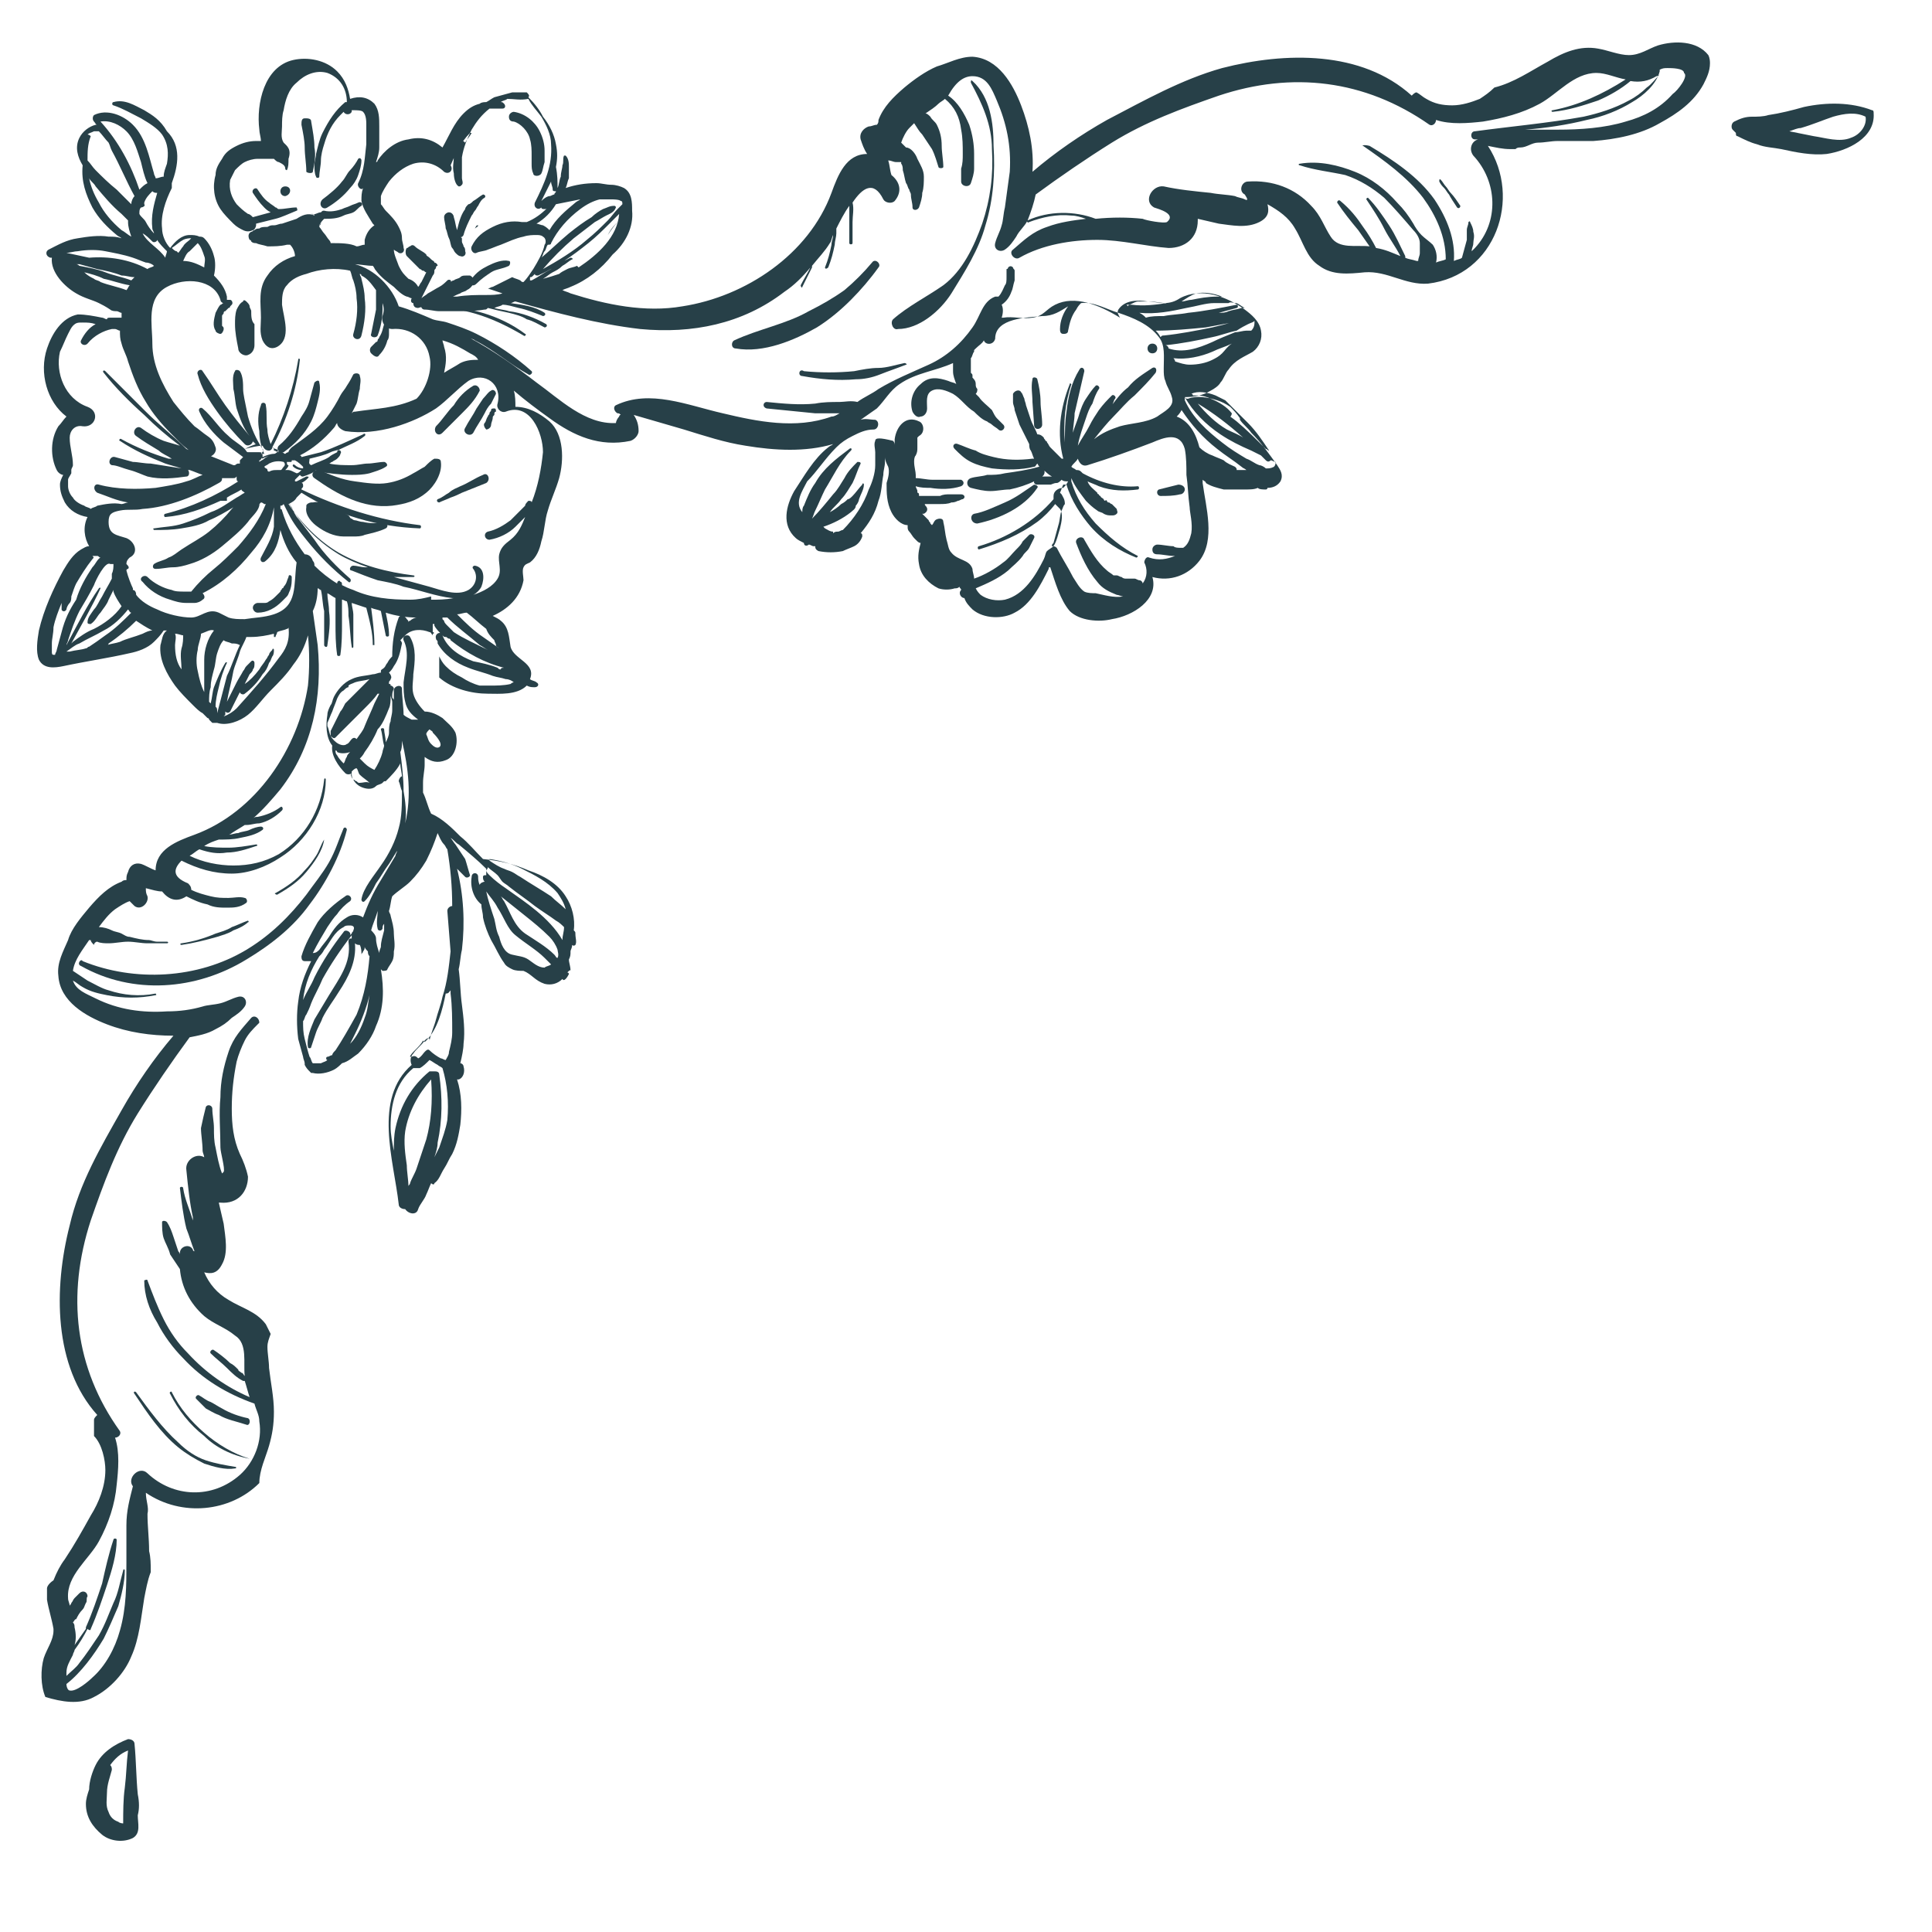 <?xml version="1.0" encoding="utf-8"?>
<!-- Generator: Adobe Illustrator 26.5.0, SVG Export Plug-In . SVG Version: 6.00 Build 0)  -->
<svg version="1.1" id="Calque_1" xmlns="http://www.w3.org/2000/svg" xmlns:xlink="http://www.w3.org/1999/xlink" x="0px" y="0px"
	 viewBox="0 0 119.2 119.2" style="enable-background:new 0 0 119.2 119.2;" xml:space="preserve">
<style type="text/css">
	.st0{fill:#274048;}
</style>
<g>
	<path class="st0" d="M15.5,19.2c0-0.1-0.1-0.2-0.1-0.3c0-0.1-0.1-0.2-0.2-0.3c-0.1-0.1-0.2-0.1-0.2,0c-0.2,0.1-0.3,0.3-0.4,0.5
		c-0.1,0.3-0.1,0.6-0.1,0.9c0,0.5,0.1,1,0.2,1.5c0,0.3,0.4,0.5,0.6,0.4c0.3-0.1,0.4-0.4,0.4-0.6c0-0.1,0-0.1,0-0.2c0,0,0,0,0,0
		c0,0,0,0,0,0c0-0.1,0-0.2,0-0.4c0-0.2,0-0.4,0-0.7C15.5,19.8,15.5,19.5,15.5,19.2z"/>
	<path class="st0" d="M25.5,29.2c-0.5,0.3-1,0.5-1.6,0.6c-0.6,0.1-1.3,0-2-0.1c-0.8-0.1-1.5-0.4-2.2-0.7c-0.3-0.1-0.6,0.3-0.3,0.5
		c1.4,1,3,1.9,4.8,1.7c0.8-0.1,1.5-0.3,2.1-0.8c0.5-0.4,1-1.2,0.9-1.9c0-0.2-0.2-0.2-0.4-0.2c-0.2,0.1-0.4,0.3-0.6,0.5
		C26,28.9,25.7,29.1,25.5,29.2z"/>
	<path class="st0" d="M19.6,32.5c0.4,0.3,1,0.6,1.6,0.6c0.1,0,0.2,0,0.3,0c0,0,0,0,0,0c0,0,0,0,0,0c0.1,0,0.2,0,0.3,0
		c0.2,0,0.5,0,0.7-0.1c0.4-0.1,0.9-0.2,1.3-0.4c0.2-0.1,0.1-0.4-0.2-0.4c-0.4,0.1-0.8,0.1-1.2,0c-0.2,0-0.4-0.1-0.5-0.1
		c-0.1,0-0.2-0.1-0.2-0.1c0,0,0,0,0,0c-0.1,0-0.1-0.1-0.2-0.2c-0.2-0.1-0.3-0.2-0.5-0.3c-0.1,0-0.2-0.1-0.3-0.1
		c-0.1,0-0.2-0.1-0.2-0.1c0.1,0,0,0,0,0c-0.4-0.2-0.8-0.4-1.2-0.3c0,0,0,0-0.1,0c-0.1,0-0.3,0.1-0.3,0.2c0,0,0,0,0,0.1
		C18.8,31.8,19.3,32.3,19.6,32.5z"/>
	<path class="st0" d="M29.8,29.3c-0.5,0.2-0.9,0.5-1.4,0.7c-0.2,0.1-0.5,0.2-0.7,0.4c-0.2,0.1-0.4,0.3-0.7,0.4
		c-0.1,0.1,0,0.2,0.1,0.2c0.2-0.1,0.5-0.2,0.7-0.3c0.3-0.1,0.5-0.2,0.7-0.3c0.5-0.2,1-0.4,1.5-0.6C30.3,29.6,30.1,29.1,29.8,29.3z"
		/>
	<path class="st0" d="M29.2,23.8c-0.5,0.3-0.9,0.7-1.2,1.2c-0.4,0.4-0.7,0.9-1.1,1.3c-0.2,0.3,0.1,0.7,0.4,0.4
		c0.4-0.4,0.8-0.8,1.2-1.2c0.4-0.4,0.8-0.8,1.1-1.4C29.6,23.9,29.4,23.7,29.2,23.8z"/>
	<path class="st0" d="M30.3,24.1c-0.2,0.1-0.3,0.3-0.5,0.5l-0.4,0.6c-0.2,0.4-0.5,0.8-0.7,1.2c-0.2,0.3,0.3,0.6,0.5,0.3
		c0.2-0.4,0.5-0.8,0.7-1.2c0.1-0.2,0.2-0.4,0.4-0.6c0.1-0.2,0.2-0.4,0.3-0.6C30.6,24.1,30.4,24,30.3,24.1z"/>
	<path class="st0" d="M30.3,26.2c0-0.1,0.1-0.3,0.1-0.4c0-0.1,0-0.1,0.1-0.2c0-0.1,0-0.2,0.1-0.2c0-0.1,0-0.2-0.1-0.2
		c-0.1,0-0.2,0-0.2,0.1c0,0.1-0.1,0.1-0.1,0.2c0,0.1-0.1,0.1-0.1,0.2c-0.1,0.1-0.1,0.3-0.2,0.4c-0.1,0.1,0,0.3,0.1,0.4
		C30.1,26.5,30.3,26.4,30.3,26.2z"/>
	<path class="st0" d="M23.4,21.9c0.2-0.2,0.4-0.5,0.5-0.9c0.1-0.1,0.1-0.3,0.1-0.4c0-0.1,0-0.2,0-0.3c0-0.1,0-0.2,0-0.3
		c0-0.2-0.3-0.1-0.3,0c-0.1,0.3-0.1,0.5-0.3,0.8c0,0.1-0.1,0.1-0.1,0.2c0,0,0,0.1-0.1,0.1c0,0,0,0,0,0c0,0,0,0,0,0
		c-0.1,0.1-0.2,0.2-0.3,0.3s-0.1,0.3,0,0.4C23.1,22,23.3,22.1,23.4,21.9z"/>
	<path class="st0" d="M15.9,37.8c0.6,0,1.1-0.3,1.5-0.7c0.1-0.1,0.2-0.2,0.3-0.3c0.1-0.1,0.1-0.2,0.2-0.4c0.1-0.3,0.1-0.5,0.1-0.8
		c0-0.1-0.2-0.2-0.2,0c-0.1,0.2-0.1,0.4-0.3,0.6c0,0,0,0.1-0.1,0.1c0,0.1-0.1,0.1-0.1,0.2c-0.1,0.1-0.1,0.1-0.2,0.2
		c-0.2,0.2-0.3,0.3-0.5,0.4c-0.1,0.1-0.2,0.1-0.3,0.1c-0.1,0-0.1,0-0.2,0c0,0-0.1,0-0.1,0c0,0,0,0,0,0c0,0,0,0-0.1,0
		c-0.1,0-0.3,0.1-0.3,0.3C15.6,37.6,15.7,37.8,15.9,37.8z"/>
	<path class="st0" d="M29.3,14.1C29.3,14.1,29.4,14.1,29.3,14.1c0.1-0.1,0.2-0.1,0.2-0.2c0,0,0,0,0,0c0,0,0,0,0,0
		C29.4,13.9,29.4,13.9,29.3,14.1C29.3,14,29.3,14.1,29.3,14.1z"/>
	<path class="st0" d="M28.6,14.5c0.1-0.4,0.3-0.8,0.5-1.2c0.1-0.1,0.1-0.2,0.2-0.3c0.1-0.1,0.1-0.2,0.2-0.3c0.1-0.2,0.2-0.4,0.4-0.5
		c0.1-0.1,0-0.2-0.1-0.2c-0.2,0.1-0.4,0.3-0.6,0.4c-0.1,0.1-0.2,0.2-0.3,0.2c-0.1,0.1-0.2,0.2-0.2,0.3c-0.3,0.4-0.4,0.9-0.5,1.3
		c-0.1-0.3-0.1-0.5-0.2-0.8c0-0.1-0.1-0.3-0.3-0.3c-0.1,0-0.3,0.1-0.3,0.3c0,0.2,0.1,0.5,0.1,0.7c0.1,0.2,0.1,0.4,0.2,0.6
		s0.1,0.5,0.2,0.6c0.1,0.1,0.1,0.2,0.2,0.3c0.1,0.1,0.2,0.2,0.3,0.2c0.2,0.1,0.4-0.1,0.3-0.3c0-0.1,0-0.2-0.1-0.3
		c0-0.1-0.1-0.2-0.1-0.3c0,0,0,0,0-0.1c0,0,0,0,0-0.1c0,0-0.1-0.1-0.1-0.1c-0.1-0.1-0.1-0.2-0.2-0.3c0,0,0,0,0,0
		C28.3,14.7,28.5,14.7,28.6,14.5z"/>
	<path class="st0" d="M29.4,17.5c0.3-0.3,0.6-0.5,0.9-0.7c0.3-0.2,0.7-0.2,1.1-0.4c0.1-0.1,0.1-0.3,0-0.3c-0.4-0.1-0.9,0.1-1.3,0.3
		c-0.4,0.2-0.7,0.4-1,0.8C28.8,17.4,29.1,17.8,29.4,17.5z"/>
	<path class="st0" d="M32.7,8.6c0.1,0.3,0.1,0.7,0.1,1c0,0.2,0,0.4,0,0.5c0,0.2,0,0.4,0.1,0.6c0,0.2,0.4,0.2,0.5,0
		c0.1-0.2,0.1-0.4,0.2-0.7c0-0.2,0-0.4,0-0.7c0-0.4-0.1-0.8-0.3-1.2c-0.3-0.6-0.9-1.1-1.6-1.2c-0.1,0-0.3,0.1-0.3,0.3
		c0,0.2,0.1,0.3,0.3,0.3C32.1,7.6,32.6,8.1,32.7,8.6z"/>
	<path class="st0" d="M20.2,12.8c0.5-0.3,1-0.7,1.4-1.2c0.2-0.2,0.4-0.5,0.5-0.8c0.1-0.3,0.2-0.6,0.2-0.9c0-0.1-0.1-0.2-0.2-0.1
		c-0.1,0.2-0.3,0.5-0.5,0.7c-0.2,0.2-0.3,0.5-0.5,0.7c-0.3,0.4-0.8,0.8-1.2,1.1C19.6,12.6,19.9,13,20.2,12.8z"/>
	<path class="st0" d="M17.6,11.5c-0.4,0-0.4,0.6,0,0.6C18,12,18,11.5,17.6,11.5z"/>
	<path class="st0" d="M19.3,10.6c0.1-0.5,0.2-1,0.1-1.5c0-0.5-0.1-1-0.2-1.6c0-0.2-0.2-0.2-0.4-0.2c-0.2,0-0.2,0.2-0.2,0.4
		c0.1,0.5,0.2,1,0.2,1.4c0,0.5,0.1,1,0.1,1.5C19,10.7,19.3,10.7,19.3,10.6z"/>
	<path class="st0" d="M64.3,26.2c0-0.5-0.1-1-0.1-1.4c0-0.5-0.1-1-0.2-1.4c0-0.1-0.3-0.2-0.3,0c-0.1,0.5,0,0.9,0,1.4l0.1,1.4
		C63.8,26.6,64.3,26.5,64.3,26.2z"/>
	<path class="st0" d="M60.3,32.3c1.4-0.3,2.9-1,3.7-2.2c0.1-0.1-0.1-0.2-0.2-0.2c-0.6,0.4-1.1,0.8-1.8,1.1s-1.3,0.6-1.9,0.7
		C59.8,31.8,59.9,32.3,60.3,32.3z"/>
	<path class="st0" d="M71.6,30.6c0.4,0,0.8,0,1.2-0.1c0.2,0,0.3-0.2,0.3-0.3c0-0.2-0.2-0.3-0.4-0.3c-0.4,0.1-0.8,0.2-1.2,0.3
		C71.3,30.3,71.4,30.6,71.6,30.6z"/>
	<path class="st0" d="M71.1,21.2c-0.4,0-0.4,0.6,0,0.6C71.5,21.8,71.5,21.2,71.1,21.2z"/>
	<path class="st0" d="M115.5,6.8c-1.3-0.5-2.8-0.5-4.2-0.2c-0.7,0.2-1.5,0.4-2.2,0.5c-0.3,0.1-0.7,0.1-1,0.1c-0.4,0-0.7,0.1-1.1,0.3
		c-0.2,0.1-0.2,0.4-0.1,0.5c0.1,0.1,0.1,0.1,0.2,0.2c0,0.1,0,0.2,0.1,0.2c0.4,0.2,0.8,0.4,1.2,0.5c0.5,0.2,1,0.2,1.5,0.3
		c0.9,0.2,1.9,0.4,2.8,0.3c1.3-0.2,3-1,2.9-2.5C115.6,6.9,115.6,6.8,115.5,6.8z M114.2,8.5c-0.7,0.3-1.6,0-2.3-0.1
		c-0.5-0.1-1-0.2-1.5-0.3c0.3-0.1,0.5-0.2,0.7-0.2c0.7-0.2,1.4-0.5,2-0.7c0.7-0.2,1.4-0.3,2,0C115.2,7.7,114.8,8.3,114.2,8.5z"/>
	<path class="st0" d="M8.5,110.7c-0.1-1-0.1-2.1-0.2-3.1c0-0.2-0.2-0.3-0.4-0.3c-0.8,0.3-1.6,0.8-2,1.6c-0.2,0.4-0.4,1-0.4,1.5
		c-0.1,0.3-0.2,0.6-0.2,0.9c0,0.8,0.4,1.4,1,1.9c0.5,0.4,1.3,0.5,1.9,0.2c0.5-0.3,0.3-0.9,0.3-1.4C8.6,111.6,8.6,111.2,8.5,110.7z
		 M7.7,110.3c-0.1,0.7-0.1,1.5-0.1,2.2c0,0,0,0,0,0c0,0-0.2,0-0.3-0.1c-0.3-0.1-0.5-0.3-0.6-0.6c-0.2-0.4-0.1-0.8-0.1-1.2
		c0-0.5,0.2-1,0.3-1.4c0-0.1,0-0.2-0.1-0.3c0.3-0.4,0.6-0.7,1.1-0.9C7.8,108.8,7.8,109.5,7.7,110.3z"/>
	<path class="st0" d="M105.4,3.4c-0.7-0.9-2.1-0.9-3.1-0.6c-0.6,0.2-1.1,0.6-1.8,0.6c-0.6,0-1.3-0.3-1.9-0.4
		c-1.1-0.2-2.1,0.2-3.1,0.8c-1.1,0.6-2.1,1.3-3.3,1.6c-0.3,0.3-0.6,0.5-0.9,0.7c-0.5,0.2-1.1,0.4-1.7,0.4c-0.6,0-1.1-0.1-1.6-0.4
		c-0.2-0.1-0.4-0.3-0.6-0.4c-0.1,0-0.2,0.1-0.3,0.2c-3.1-2.8-7.8-2.7-11.7-1.7c-2.5,0.7-4.8,2-7.1,3.2c-1.6,0.9-3.2,2-4.6,3.2
		c0.1-1.4-0.2-2.8-0.7-4.1c-0.5-1.3-1.4-2.9-3-3c-0.8,0-1.5,0.4-2.2,0.6c-0.7,0.3-1.4,0.8-2,1.3c-0.7,0.6-1.3,1.2-1.6,2
		c0,0.1,0,0.2-0.1,0.3c-0.2,0-0.3,0.1-0.5,0.1c-0.3,0.1-0.6,0.4-0.5,0.8c0.1,0.3,0.2,0.6,0.4,0.9c-1.3,0-1.8,1.3-2.2,2.4
		c-1.4,3.8-5.3,6.4-9.2,7c-2.3,0.4-4.7-0.1-6.9-0.8c-0.2-0.1-0.3-0.1-0.5-0.2c0.2-0.1,0.3-0.1,0.5-0.2c1-0.4,1.9-1.1,2.6-2
		C38.6,15,39.1,14,39,13c0-0.5,0-1.1-0.5-1.4c-0.2-0.1-0.5-0.2-0.8-0.2c-0.3,0-0.6-0.1-0.9-0.1c-0.7,0-1.3,0.1-1.9,0.3
		c0.1-0.2,0.1-0.4,0.2-0.6c0-0.2,0-0.5,0-0.7c0-0.2,0-0.5-0.2-0.7c0,0-0.1,0-0.1,0c-0.1,0.2,0,0.4-0.1,0.6c0,0.2-0.1,0.4-0.1,0.7
		c-0.1,0.2-0.1,0.5-0.2,0.7c0-0.4,0-0.8-0.1-1.3c0.1-0.5,0.1-0.9,0-1.4c-0.1-0.6-0.4-1.2-0.8-1.7c-0.2-0.4-0.5-0.8-0.9-1.2
		c0.1-0.1,0-0.2-0.1-0.3c0,0,0,0,0,0c-0.3,0-0.6,0-0.9,0c-0.4,0.1-0.7,0.2-1.1,0.3c0,0,0,0,0,0c-0.2,0.1-0.3,0.2-0.5,0.3
		c-0.1,0-0.3,0-0.4,0.1c-0.4,0.1-0.7,0.3-1,0.6c-0.6,0.6-0.9,1.4-1.3,2.1c-0.6-0.5-1.3-0.7-2.1-0.5c-0.8,0.1-1.5,0.7-1.9,1.3
		c0,0,0,0.1-0.1,0.1c0.1-0.3,0.2-0.6,0.2-0.9c0-0.4,0-0.9,0-1.3c0-0.5,0-1-0.3-1.4c-0.4-0.4-0.9-0.5-1.5-0.3
		c-0.1-0.6-0.3-1.2-0.8-1.7c-0.7-0.7-1.8-0.9-2.7-0.7c-1.8,0.4-2.3,2.7-2.1,4.3c0,0.2,0.1,0.5,0.1,0.7c-0.1,0-0.2,0-0.3,0
		c-0.4,0-0.8,0.1-1.2,0.3c-0.4,0.2-0.7,0.4-0.9,0.8c-0.2,0.3-0.4,0.6-0.4,1c-0.2,0.7-0.1,1.5,0.3,2.1c0.2,0.3,0.5,0.6,0.8,0.9
		c0.2,0.2,0.4,0.3,0.6,0.4c0.2,0.1,0.4,0.1,0.6,0c0.1,0,0.2-0.2,0.2-0.3c0,0,0-0.1,0-0.1l1.2-0.3c0.4-0.1,0.8-0.3,1.3-0.5
		c0.1,0,0-0.2,0-0.2c-0.4,0-0.7,0.1-1.1,0.1c-0.1,0-0.1-0.1-0.2-0.1c-0.1-0.1-0.3-0.2-0.4-0.3c-0.3-0.2-0.5-0.5-0.7-0.8
		c-0.1-0.2-0.4,0-0.3,0.2c0.2,0.3,0.4,0.6,0.7,0.9c0.1,0.1,0.2,0.2,0.4,0.3c-0.4,0.1-0.7,0.2-1.1,0.3c0,0,0,0,0,0
		c-0.1-0.1-0.2-0.2-0.3-0.2c-0.3-0.2-0.5-0.4-0.7-0.6c-0.3-0.4-0.5-0.9-0.4-1.5c0.1-0.2,0.2-0.4,0.3-0.6c0.2-0.2,0.4-0.4,0.6-0.5
		c0.2-0.1,0.5-0.2,0.8-0.2c0.1,0,0.3,0,0.4,0c0.2,0,0.3,0,0.5,0c0,0,0.1,0,0.1,0c0.1,0.1,0.2,0.2,0.3,0.2c0.2,0.1,0.4,0.2,0.4,0.4
		c0,0.1,0.1,0.1,0.1,0.1c0.1-0.2,0.1-0.4,0.1-0.7C18,9.2,17.7,9,17.5,8.8c-0.2-0.3-0.1-0.7-0.1-1c0-0.3,0-0.7,0.1-1
		c0.1-0.6,0.3-1.3,0.8-1.7c0.5-0.5,1.2-0.8,1.9-0.6c0.8,0.3,1.2,1,1.2,1.8c0,0,0,0-0.1,0c-0.6,0.5-1,1.1-1.4,1.9
		c-0.2,0.4-0.3,0.9-0.4,1.3c0,0.2-0.1,0.4-0.1,0.7c0,0.2,0,0.5,0.1,0.7c0,0.1,0.2,0.1,0.2,0c0-0.3,0.1-0.7,0.1-1
		c0-0.3,0.1-0.7,0.2-1c0.2-0.7,0.5-1.3,1-1.8c0.1-0.1,0.1-0.1,0.2-0.2c0.1,0.2,0.4,0.2,0.5,0c0,0,0-0.1,0-0.1c0,0,0.1,0,0.1,0
		c0.2,0,0.5,0,0.6,0.1c0.2,0.2,0.2,0.6,0.2,0.8c0,0.4,0,0.8,0,1.2c-0.1,0.8-0.1,1.6-0.5,2.4c-0.1,0.2,0.2,0.5,0.3,0.3
		c-0.1,0.3-0.1,0.5-0.1,0.8c0.1,0.5,0.4,0.9,0.7,1.4c0,0,0,0,0.1,0.1c-0.3,0.2-0.5,0.5-0.6,0.9c0,0.1,0,0.2,0,0.3
		c-0.2,0-0.3,0.1-0.5,0.1C21.6,15,21,15,20.4,15c0-0.1-0.1-0.2-0.1-0.2c-0.1-0.1-0.2-0.3-0.3-0.4c-0.1-0.1-0.2-0.3-0.3-0.4
		c0-0.1,0.1-0.2,0.1-0.3c0,0.1,0,0.2-0.1,0.2c0.1-0.2,0.2-0.3,0.3-0.4c0,0,0,0,0,0c0.4,0,0.8,0,1.2-0.2c0.2-0.1,0.4-0.1,0.6-0.2
		c0.2-0.1,0.3-0.3,0.5-0.4c0.1-0.1,0-0.3-0.2-0.2c-0.2,0.1-0.3,0.1-0.5,0.2c-0.2,0.1-0.3,0.1-0.5,0.2c-0.3,0.1-0.7,0.2-1.1,0.1
		c-0.1,0-0.1,0-0.2,0.1c-0.2,0-0.4,0.2-0.6,0.1c0.1,0,0.2,0,0.2,0.1c-0.4-0.2-0.8,0-1.1,0.2c-0.3,0.1-0.6,0.2-0.9,0.3
		c-0.2,0-0.3,0.1-0.5,0.1c-0.2,0-0.2,0-0.4,0.1c-0.2,0-0.4,0-0.5,0.1c-0.1,0-0.2,0-0.3,0.1c-0.1,0-0.1,0.1-0.2,0.1
		c-0.2,0.1-0.2,0.3-0.1,0.5c0.1,0,0.1,0.1,0.1,0.1c0.1,0.1,0.2,0.1,0.3,0.1c0.2,0.1,0.4,0.1,0.7,0.2c0.4,0,0.8,0,1.2-0.1
		c0.1,0,0.1,0,0.2,0c0.2,0.2,0.3,0.5,0.3,0.7c0,0,0,0,0,0c-0.7,0.2-1.3,0.6-1.7,1.2c-0.6,0.8-0.4,1.7-0.4,2.6c0,0.5-0.1,0.9,0.1,1.4
		c0.2,0.4,0.5,0.6,0.9,0.4c0.9-0.5,0.4-1.8,0.3-2.6c0-0.4,0-0.9,0.3-1.2c0.3-0.4,0.8-0.6,1.2-0.7c0.8-0.3,1.8-0.4,2.7-0.2
		c0.1,0.2,0.1,0.4,0.2,0.6c0.1,0.3,0.2,0.7,0.2,1.1c0.1,0.7,0,1.5-0.2,2.2c-0.1,0.3,0.4,0.5,0.5,0.1c0.2-0.8,0.3-1.6,0.2-2.3
		c0-0.4-0.1-0.8-0.2-1.2c0-0.1-0.1-0.2-0.1-0.3c0,0,0.1,0,0.1,0.1c0.4,0.2,0.6,0.5,0.9,0.9c0,0.1,0,0.3,0,0.4c0,0.3,0,0.5,0,0.8
		c-0.1,0.5-0.2,1-0.3,1.5c-0.1,0.2,0.3,0.3,0.4,0.1c0.2-0.5,0.3-1.1,0.3-1.6c0-0.1,0-0.3,0-0.4c0.1,0.3,0.1,0.5,0,0.8
		c-0.1,0.4,0.2,0.8,0.6,0.8c1.1-0.1,2.1,0.6,2.3,1.7c0.2,0.8-0.2,2-0.8,2.6c0,0,0,0,0,0c-1.3,0.6-2.5,0.6-3.8,0.8
		c-0.1,0-0.1,0-0.2,0.1c0.1-0.2,0.2-0.4,0.3-0.6c0.1-0.3,0.1-0.6,0.2-0.9c0-0.3,0.1-0.5,0-0.8c0-0.2-0.3-0.2-0.4-0.1
		c-0.1,0.2-0.2,0.4-0.4,0.7c-0.1,0.2-0.3,0.4-0.4,0.6c-0.2,0.4-0.5,0.9-0.8,1.3c-0.6,0.8-1.4,1.3-2.2,1.9c-0.1,0.1-0.2,0.2-0.2,0.3
		c-0.1,0-0.2,0.1-0.2,0.1c-0.1,0-0.1-0.1-0.2-0.1c0,0,0.1,0,0.1,0c0.7-0.5,1.3-1.1,1.7-1.9c0.2-0.4,0.3-0.8,0.4-1.2
		c0.1-0.4,0.2-0.8,0.1-1.2c0-0.2-0.2-0.1-0.3,0c-0.1,0.4-0.2,0.7-0.3,1.1c-0.1,0.4-0.3,0.7-0.5,1c-0.4,0.7-0.8,1.3-1.4,1.8
		c-0.1,0.1-0.1,0.3,0,0.4c-0.1,0-0.2-0.1-0.3-0.1c0,0,0,0,0,0c0-0.1,0-0.2-0.1-0.2c0.9-1.7,1.5-3.5,1.7-5.4c0-0.1-0.1-0.1-0.1,0
		c-0.3,1.8-0.9,3.6-1.7,5.2c-0.1-0.3-0.2-0.6-0.2-0.9c-0.1-0.5,0-1-0.1-1.5c0-0.2-0.3-0.2-0.3,0c-0.2,0.5-0.2,1.1-0.1,1.6
		c0,0.5,0.1,0.9,0.3,1.4c-0.1,0-0.2,0-0.2,0c0.1-0.1,0.2-0.2,0.1-0.3c-0.4-0.6-0.7-1.3-0.9-2C15.1,24.7,15,24.3,15,24
		c0-0.3,0-0.8-0.2-1.1c-0.1-0.1-0.3-0.1-0.3,0c-0.2,0.3-0.1,0.8-0.1,1.1c0.1,0.4,0.1,0.8,0.2,1.2c0.2,0.6,0.4,1.2,0.8,1.7
		c-0.5-0.6-1-1.2-1.5-1.9c-0.5-0.7-0.9-1.4-1.4-2.1c-0.1-0.2-0.4,0-0.3,0.2c0.2,0.8,0.7,1.6,1.2,2.3c0.5,0.7,1.1,1.4,1.7,2
		c0.2,0.2,0.5,0,0.5-0.2c0,0,0,0.1,0.1,0.1c0,0.1,0.1,0.1,0.1,0.1c-0.3,0.1-0.5,0.2-0.7,0.3c-0.3-0.3-0.7-0.5-1-0.8
		c-0.6-0.5-1-1.2-1.6-1.7c-0.1-0.1-0.3,0-0.2,0.2c0.3,0.7,0.9,1.4,1.5,1.9c0.4,0.3,0.8,0.6,1.2,0.9c0,0,0,0,0,0
		c-0.1,0.1-0.1,0.1-0.2,0.2c0,0.1,0,0.1,0,0.2c0,0-0.1,0-0.1,0c-0.1,0-0.2,0.1-0.2,0.1c0,0,0,0,0,0c0,0,0,0-0.1,0
		c-0.5-0.2-1-0.4-1.5-0.6c-0.5-0.1-1-0.2-1.4-0.4c-0.8-0.8-1.7-1.5-2.5-2.3c-0.8-0.8-1.7-1.7-2.5-2.5c-0.1-0.1-0.2,0-0.1,0.1
		c0.7,0.9,1.6,1.8,2.5,2.6c0.7,0.7,1.4,1.3,2.2,1.9c-0.3-0.1-0.7-0.2-1-0.3c-0.5-0.2-1-0.5-1.4-0.8c-0.3-0.2-0.6,0.3-0.3,0.5
		c0.4,0.3,0.9,0.6,1.4,0.9c0.2,0.2,0.5,0.3,0.8,0.5c-0.1,0-0.1,0-0.2,0c-1-0.3-2-0.7-2.9-1.2c-0.1-0.1-0.2,0.1-0.1,0.1
		c0.9,0.6,1.8,1,2.8,1.4c0.3,0.1,0.7,0.2,1,0.3c-0.6-0.1-1.3-0.2-1.9-0.3c-0.4,0-0.8-0.1-1.1-0.1c-0.4-0.1-0.7-0.2-1.1-0.3
		c-0.3-0.1-0.5,0.4-0.2,0.5C7.2,28.7,7.6,28.9,8,29c0.4,0.1,0.8,0.3,1.1,0.4c0.8,0.2,1.7,0.1,2.4,0c0.2,0,0.2-0.3,0.1-0.4
		c0,0,0,0,0.1,0c0.3,0.1,0.5,0.2,0.8,0.3c-0.3,0.1-0.6,0.3-1,0.4c-0.6,0.2-1.3,0.3-1.9,0.4c-1.1,0.1-2.4,0.1-3.5-0.2
		c-0.3-0.1-0.4,0.3-0.1,0.5c0.6,0.2,1.2,0.5,1.9,0.6c-0.1,0-0.3,0.1-0.4,0.1C7,31,6.5,31.1,6,31.2c-0.1,0.1-0.3,0.1-0.4,0.2
		c0,0,0,0,0,0c-0.1-0.1-0.3-0.1-0.4-0.2c-0.3-0.1-0.6-0.3-0.7-0.5c-0.2-0.2-0.3-0.5-0.3-0.7c0-0.1,0-0.2,0-0.4
		c0-0.1,0.1-0.2,0.2-0.4c0-0.1,0-0.2,0-0.2c0-0.1,0.1-0.2,0.1-0.3c0-0.6-0.2-1.1-0.2-1.7c0-0.4,0.3-0.8,0.8-0.7
		c0.8,0.1,1.1-0.9,0.3-1.2c-1.4-0.5-2-2.1-1.7-3.4C3.9,21.3,4,21,4.2,20.6c0.1-0.2,0.2-0.4,0.3-0.5c0.2-0.2,0.3-0.2,0.6-0.2
		c0.3,0,0.5,0,0.8,0.1c-0.4,0.2-0.7,0.6-0.9,1c-0.1,0.2,0.2,0.4,0.4,0.2c0.4-0.5,1-0.8,1.5-0.9c0.1,0,0.1,0,0.2,0
		c0.1,0,0.2,0.1,0.3,0.1c0,0.3,0,0.5,0.1,0.8c0.1,0.4,0.3,0.7,0.4,1.1c0.3,0.9,0.6,1.7,1.1,2.5c0.4,0.7,1,1.4,1.6,2
		c0.6,0.6,1.3,1.4,2.2,1.4c0.3,0,0.6-0.3,0.5-0.6c-0.1-0.3-0.2-0.5-0.5-0.7c-0.3-0.2-0.5-0.4-0.8-0.6c-0.5-0.5-0.9-1-1.3-1.5
		c-0.7-1.1-1.3-2.3-1.3-3.6c0-1.2-0.4-2.8,0.9-3.5c1.1-0.6,2.9-0.5,3.3,0.8c0,0.1,0.1,0.2,0.2,0.2c-0.1,0-0.1,0.1-0.2,0.1
		c-0.1,0.1-0.2,0.3-0.3,0.5c-0.1,0.4-0.2,0.8,0,1.1c0,0.1,0.2,0.2,0.3,0.2c0.1,0,0.2-0.2,0.2-0.3c0-0.1,0-0.1-0.1-0.2c0,0,0,0,0,0
		c0,0,0,0,0-0.1c0,0,0-0.1,0-0.1c0,0,0,0,0-0.1c0,0,0-0.1,0,0c0,0,0-0.1,0-0.1c0,0,0-0.1,0-0.1c0,0,0,0,0-0.1c0,0,0,0,0,0
		c0-0.1,0.1-0.1,0.1-0.2c0,0,0,0,0,0c0,0,0,0,0,0c0,0,0,0,0,0c0,0,0-0.1,0.1-0.1c0.1-0.1,0.1-0.1,0.2-0.2c0,0,0.1,0,0.1-0.1
		c0,0,0,0,0,0c0,0,0,0,0.1-0.1c0,0,0,0,0,0c0.1-0.1,0-0.3-0.1-0.3c-0.1,0-0.1,0-0.2,0c0-0.1,0-0.1,0-0.2c-0.1-0.5-0.4-0.9-0.8-1.3
		c0.1-0.4,0.1-0.9,0-1.2c-0.1-0.4-0.3-0.8-0.6-1.1c-0.1-0.1-0.2-0.1-0.3-0.1c-0.2-0.1-0.4-0.1-0.6-0.1c-0.5,0-0.9,0.4-1.2,0.8
		c-0.3-0.3-0.5-0.8-0.5-1.2c-0.1-0.8,0.2-1.7,0.6-2.5c0-0.1,0-0.2,0-0.3c0.4-1.1,0.6-2.3-0.3-3.2C9.9,7.4,9.4,7.1,8.9,6.8
		C8.3,6.5,7.7,6.1,7,6.3c-0.1,0-0.1,0.2,0,0.2C7.6,6.7,8.1,7,8.7,7.3c0.5,0.3,1,0.6,1.3,1c0.4,0.6,0.4,1.2,0.3,1.8
		c-0.1,0.3-0.2,0.5-0.2,0.8c-0.2,0-0.3,0.1-0.5,0.1c0-0.1-0.1-0.2-0.1-0.3c-0.3-1-0.5-2.2-1.3-3c-0.6-0.6-1.6-1-2.4-0.6
		c-0.1,0.1-0.1,0.3,0,0.4c0.1,0.1,0.1,0.2,0.2,0.2c0,0-0.1,0-0.1,0c-0.4,0.1-0.8,0.4-1,0.8c-0.3,0.6-0.1,1.2,0.2,1.7
		C5,11.2,5.3,12,5.7,12.8c0.4,0.7,0.9,1.2,1.5,1.7c0.1,0.1,0.2,0.1,0.3,0.2c-0.3-0.1-0.5-0.1-0.8-0.1c-0.6-0.1-1.3,0-1.9,0.1
		c-0.7,0.1-1.2,0.4-1.8,0.7c-0.2,0.1-0.2,0.4,0.1,0.5c0,0,0,0,0.1,0c-0.1,0.9,0.8,1.8,1.5,2.2c0.5,0.3,1,0.4,1.4,0.6
		c0.2,0.1,0.4,0.2,0.7,0.4c0.1,0.1,0.3,0.1,0.4,0.1c0.1,0,0.2,0.1,0.3,0.1c0,0,0,0,0,0c0,0.1,0,0.2,0,0.3c-0.2,0-0.5,0-0.7,0
		c-0.1,0-0.2,0-0.2,0.1c-0.1,0-0.2-0.1-0.3-0.1c-0.5-0.1-1-0.2-1.5-0.2c-1,0.2-1.6,1.2-1.9,2.1c-0.5,1.5,0,3.3,1.2,4.2
		c-0.2,0.2-0.3,0.4-0.5,0.6c-0.5,0.8-0.5,1.9-0.1,2.7c0.1,0.2,0.3,0.3,0.4,0.3c-0.1,0.2-0.2,0.4-0.2,0.6c0,0.4,0.1,0.7,0.3,1.1
		c0.3,0.5,0.8,0.8,1.4,0.9c-0.3,0.6-0.2,1.3,0.1,1.8c0,0,0,0,0,0c-0.2,0-0.3,0.1-0.5,0.2c-0.5,0.3-0.8,0.8-1.1,1.3
		c-0.6,1.1-1.2,2.4-1.5,3.7c-0.1,0.6-0.2,1.3,0,1.8c0.3,0.6,1,0.5,1.5,0.4c1.4-0.3,2.8-0.5,4.1-0.8c0.5-0.1,1.1-0.3,1.5-0.7
		c0.2-0.2,0.4-0.4,0.6-0.7c0.1,0,0.1,0,0.2,0c-0.3,0.2-0.3,0.6-0.4,0.9c-0.1,0.9,0.4,1.8,0.9,2.5c0.3,0.4,0.7,0.8,1.1,1.2
		c0.2,0.2,0.4,0.4,0.6,0.5c0.1,0.1,0.2,0.2,0.3,0.3c0,0,0.1,0,0.1,0.1c0.1,0.1,0.1,0.1,0.2,0.2c0,0,0,0,0,0c0,0,0.1,0,0.1,0
		c0,0,0,0,0.1,0c0,0,0,0,0.1,0c0.6,0.2,1.4-0.1,1.9-0.5c0.5-0.4,0.9-1,1.4-1.5c0.5-0.5,1-1,1.4-1.6c0.4-0.5,0.7-1.1,0.9-1.8
		c0.1,1,0.1,2.1,0,3.1c-0.6,3.9-3.2,7.8-7,9.2c-1.1,0.4-2.4,0.9-2.4,2.2c-0.3-0.1-0.6-0.3-0.9-0.4c-0.4-0.1-0.7,0.1-0.8,0.5
		c-0.1,0.2-0.1,0.3-0.1,0.5c-0.1,0-0.2,0-0.3,0.1c-0.8,0.3-1.4,0.9-2,1.6c-0.5,0.6-1.1,1.3-1.3,2c-0.3,0.7-0.7,1.4-0.6,2.2
		c0.1,1.6,1.7,2.5,3,3c1.3,0.5,2.7,0.7,4.1,0.7c-1.2,1.4-2.3,3-3.2,4.6c-1.3,2.3-2.6,4.5-3.2,7.1c-1,3.9-1,8.7,1.7,11.7
		c-0.1,0.1-0.2,0.2-0.2,0.3c0,0.3,0,0.7,0,1c0.5,0.5,0.7,1.5,0.7,2.1c0,1-0.4,2-0.9,2.8c-0.5,0.9-1,1.8-1.6,2.7
		c-0.3,0.4-0.5,0.8-0.7,1.3C3,97.7,2.9,97.9,2.9,98c0,0.2,0,0.5,0,0.7c0.1,0.6,0.3,1.2,0.4,1.8c0,0.1,0,0.1,0,0.1
		c0,0.6-0.4,1.1-0.6,1.7c-0.2,0.7-0.2,1.7,0.1,2.4c1,0.3,2.1,0.5,3,0c1-0.5,1.9-1.5,2.3-2.5c0.5-1.1,0.6-2.4,0.8-3.6
		c0.1-0.5,0.2-1.1,0.4-1.6c0,0,0-0.1,0-0.1c0-0.4,0-0.8-0.1-1.2c0-0.8-0.1-1.5-0.1-2.3C9.2,93,9,92.6,9,92.1c2.2,1.5,5.2,1.2,7-0.6
		c0-0.8,0.4-1.6,0.6-2.3c0.2-0.7,0.3-1.3,0.3-2.1c0-0.9-0.2-1.8-0.3-2.7c0-0.4-0.1-0.9-0.1-1.3c0-0.3,0.1-0.5,0.2-0.8
		c-0.1-0.2-0.2-0.4-0.3-0.6c-0.6-0.8-1.5-1-2.3-1.5c-0.7-0.4-1.2-1-1.5-1.7c0.4,0.1,0.8,0.1,1.1-0.5c0.4-0.7,0.2-1.7,0.1-2.5
		c-0.1-0.4-0.2-0.9-0.3-1.3c0,0,0.1,0,0.1,0c1.1,0.1,1.7-0.7,1.7-1.6c-0.1-0.5-0.3-1-0.5-1.4c-0.4-0.9-0.5-1.8-0.5-2.8
		c0-1,0.1-1.9,0.3-2.9c0.1-0.4,0.3-0.9,0.5-1.3c0.2-0.4,0.5-0.7,0.8-1c0,0,0.1-0.1,0.1-0.1c0-0.3-0.3-0.5-0.5-0.3
		c-0.6,0.7-1.1,1.2-1.4,2.1c-0.3,0.9-0.5,1.8-0.5,2.8c-0.1,1,0,2.1,0,3.1c0,0.3,0.3,1.3,0.2,1.5c0,0,0,0-0.1,0.1
		c-0.2-0.5-0.3-1.1-0.4-1.6c-0.1-0.4-0.1-0.8-0.1-1.2c0-0.4-0.1-0.8-0.1-1.2c0-0.2-0.3-0.3-0.4-0.1c-0.1,0.4-0.2,0.8-0.3,1.3
		c0,0.4,0.1,0.9,0.1,1.4c0,0.1,0.1,0.3,0.1,0.4c-0.5-0.3-1.2,0.2-1.1,0.8c0.1,1,0.2,2,0.4,2.9c0,0.1,0,0.1,0,0.2
		c-0.2-0.7-0.5-1.3-0.6-2c0-0.1-0.2-0.1-0.2,0c0.1,0.8,0.2,1.7,0.4,2.5c0.2,0.5,0.3,0.9,0.5,1.4c0,0-0.1,0-0.1-0.1
		c-0.2-0.4-0.8-0.2-0.8,0.2c0,0,0,0,0,0.1c0-0.1-0.1-0.2-0.1-0.2c-0.1-0.3-0.2-0.6-0.3-0.9c-0.1-0.3-0.2-0.6-0.4-0.9
		c-0.1-0.1-0.3-0.1-0.3,0c0,0.3,0,0.7,0.1,1c0.1,0.3,0.3,0.6,0.4,1c0.2,0.3,0.4,0.6,0.6,0.9c0.1,1.1,0.6,2.1,1.5,2.9
		c0.6,0.5,1.3,0.7,1.9,1.2c0.8,0.5,0.5,1.7,0.6,2.5c-0.1-0.1-0.1-0.2-0.2-0.2c-0.1-0.1-0.2-0.1-0.2-0.2c-0.2-0.2-0.3-0.3-0.5-0.4
		c-0.3-0.3-0.7-0.6-1-0.8c-0.1-0.1-0.3,0.1-0.2,0.2c0.3,0.3,0.7,0.6,1,0.9c0.3,0.3,0.6,0.6,1,0.8c0.1,0,0.1,0,0.1,0
		c0.1,0.3,0.2,0.7,0.3,1c-1.4-0.6-2.7-1.5-3.8-2.7c-0.6-0.6-1.1-1.3-1.5-2.1c-0.4-0.8-0.7-1.6-1-2.4c0-0.1-0.2,0-0.2,0
		c0,0.9,0.3,1.8,0.8,2.6c0.4,0.8,1,1.6,1.6,2.2c1.2,1.3,2.7,2.2,4.4,2.8c0.1,0.4,0.3,0.7,0.3,1.1c0.2,1.2-0.3,2.5-1.2,3.3
		c-1.7,1.5-4.1,1.4-5.7-0.1c-0.5-0.5-1.3,0.3-0.9,0.8c0,0,0,0,0,0c-0.2,0.8-0.4,1.5-0.4,2.4c0,0.8,0,1.5,0,2.3c0,1.4,0,2.8-0.4,4.2
		c-0.3,1.1-0.9,2.2-1.7,2.9c-0.2,0.2-1,0.9-1.4,0.8c-0.1,0-0.2-0.2-0.2-0.4c0.9-0.7,1.7-1.8,2.3-2.8c0.3-0.6,0.6-1.3,0.9-2
		c0.2-0.7,0.4-1.5,0.4-2.2c0-0.1-0.1-0.1-0.1,0c-0.2,0.7-0.3,1.4-0.6,2c-0.3,0.7-0.5,1.3-0.9,2c-0.4,0.6-0.8,1.2-1.2,1.7
		c-0.2,0.3-0.5,0.5-0.8,0.8c0-0.1,0-0.1,0-0.2c0-0.4,0.2-0.7,0.4-1.1c0-0.1,0.1-0.2,0.1-0.3c0.3-0.4,0.6-0.9,0.8-1.3
		c0.1,0.1,0.2,0.1,0.2,0c0.4-0.9,0.7-1.8,1-2.7c0.3-0.9,0.6-1.9,0.6-2.8c0-0.1-0.2-0.1-0.2,0c-0.3,0.9-0.5,1.8-0.7,2.7
		c-0.3,0.9-0.6,1.8-1,2.7c0,0.1,0,0.1,0,0.1c-0.2,0.3-0.5,0.7-0.7,1c0.1-0.3,0.1-0.7,0-1.1c0-0.1,0-0.2-0.1-0.3
		c0.1-0.1,0.1-0.2,0.2-0.2c0.1-0.2,0.2-0.4,0.4-0.6c0.1-0.1,0.1-0.2,0.2-0.4c0.1-0.1,0-0.3,0.1-0.4c0-0.3-0.3-0.4-0.5-0.2
		c-0.1,0.1-0.2,0.2-0.3,0.3c-0.1,0.1-0.1,0.2-0.2,0.3c0,0.1-0.1,0.1-0.1,0.2c0-0.2-0.1-0.3-0.1-0.5c-0.1-1.4,1.3-2.4,1.9-3.5
		c0.6-1.1,1-2.3,1.1-3.5c0.1-0.9,0.2-2-0.1-2.9c0.2,0,0.4-0.2,0.3-0.4c-2.8-3.9-3.3-8.4-1.8-13c0.8-2.3,1.6-4.5,2.9-6.6
		c1-1.6,2.1-3.2,3.2-4.7c0.5-0.1,1.1-0.2,1.6-0.5c0.4-0.2,0.7-0.4,1-0.7c0.3-0.2,0.6-0.4,0.8-0.7c0.2-0.3,0-0.7-0.4-0.6
		c-0.4,0.1-0.7,0.3-1.1,0.4c-0.4,0.1-0.8,0.1-1.1,0.2c-0.7,0.2-1.4,0.3-2.2,0.3c-1.5,0.1-3-0.1-4.4-0.8c-0.6-0.3-1.2-0.5-1.4-1.1
		c0.2,0.1,0.4,0.3,0.6,0.4c0.5,0.3,1,0.4,1.5,0.5c1,0.2,2,0.2,3,0c0.1,0,0-0.1,0-0.1c-1,0.2-2,0.1-2.9-0.2c-0.4-0.1-0.9-0.4-1.3-0.6
		c-0.3-0.2-0.6-0.4-0.9-0.6c0.1-0.7,0.6-1.3,1-1.9c0,0,0.1,0,0.1,0c0,0.1,0.1,0.2,0.2,0.3c0-0.1,0.1-0.2,0.2-0.2
		c0.2,0.1,0.5,0.1,0.7,0.1c0.4,0,0.8-0.1,1.2-0.1c0.4,0,0.8,0.1,1.2,0.1c0.2,0,0.4,0,0.6,0c0.2,0,0.4,0,0.6,0c0.1,0,0.1-0.1,0-0.1
		c-0.2,0-0.4,0-0.6,0c-0.2,0-0.4-0.1-0.5-0.1c-0.4,0-0.8-0.1-1.2-0.2c-0.2,0-0.3-0.1-0.5-0.2c-0.2-0.1-0.4-0.1-0.6-0.2
		c-0.2-0.1-0.5-0.2-0.8-0.2c0.3-0.4,0.6-0.8,1-1.1c0.3-0.2,0.6-0.4,0.9-0.5c0.1,0.1,0.2,0.2,0.3,0.3c0.4,0.3,0.9-0.2,0.8-0.6
		c-0.1-0.2-0.1-0.3-0.1-0.5C9.4,54.9,9.7,55,10,55c0.4,0.5,0.9,0.7,1.5,0.3c0.4,0.2,0.8,0.4,1.3,0.5C13.2,56,13.6,56,14,56
		c0.4,0,0.8,0,1.2-0.3c0.1-0.1,0-0.3-0.1-0.3c-0.3-0.1-0.7,0-1,0c-0.4,0-0.7,0-1.1-0.1c-0.4-0.1-0.8-0.2-1.2-0.4
		c0-0.2-0.1-0.3-0.2-0.4c0,0,0,0,0,0c-1-0.4-0.9-0.9-0.4-1.4c1,0.5,2,0.8,3.1,0.8c1,0,2.1-0.4,3-1c1.6-1,2.8-2.9,2.8-4.8
		c0-0.1-0.1-0.1-0.1,0c-0.2,1.9-1.2,3.6-2.8,4.6c-0.9,0.5-1.8,0.7-2.8,0.7c-0.9,0-1.9-0.2-2.7-0.6c0.2-0.1,0.4-0.3,0.6-0.4
		c0.6,0.2,1.1,0.3,1.7,0.2c0.6,0,1.2-0.2,1.8-0.4c0.1,0,0.1-0.1,0-0.1c-0.6,0.1-1.2,0.2-1.7,0.2c-0.5,0-1,0-1.5-0.1
		c0.3-0.2,0.6-0.3,0.9-0.4c0.4,0,0.9,0,1.3-0.1c0.5-0.1,1-0.2,1.4-0.5c0.1-0.1,0-0.2-0.1-0.2c-0.2,0-0.5,0.1-0.7,0.2
		c-0.2,0.1-0.5,0.1-0.7,0.2c-0.2,0-0.4,0.1-0.6,0.1c0.1,0,0.2-0.1,0.2-0.1c0.3-0.2,0.5-0.3,0.8-0.5c0,0,0.1,0,0.1,0
		c0.3,0,0.5-0.1,0.8-0.1c0.5-0.1,1-0.4,1.4-0.8c0.1-0.1,0-0.3-0.1-0.2c-0.4,0.3-0.9,0.5-1.4,0.6c-0.1,0-0.2,0-0.3,0.1
		c0.6-0.5,1.2-1.2,1.7-1.8c2-2.6,2.6-5.7,2.3-8.9c-0.1-0.7-0.2-1.4-0.3-2.1c0.2-0.4,0.3-0.9,0.3-1.4c0.1,0,0.1,0.1,0.2,0.1
		c0.1,0.4,0.1,0.9,0.2,1.3c0,0.7,0,1.4,0,2.1c0,0.1,0.2,0.2,0.2,0c0.1-0.7,0.2-1.4,0.1-2.1c0-0.4-0.1-0.7-0.1-1.1
		c0.2,0.1,0.3,0.2,0.5,0.3c0,0.5,0,1,0,1.5c0,0.7,0,1.3,0.1,2c0,0.1,0.2,0.1,0.2,0c0.1-0.7,0.1-1.3,0.1-2c0-0.5,0-0.9,0-1.4
		c0.1,0,0.2,0.1,0.3,0.1c0.1,0.3,0.1,0.6,0.1,0.9c0.1,0.6,0.1,1.3,0.2,1.9c0,0.1,0.1,0.1,0.1,0c0-0.7,0-1.3,0-2
		c0-0.2-0.1-0.5-0.1-0.7c0.3,0.1,0.6,0.2,0.9,0.3c0.2,0.8,0.4,1.5,0.4,2.3c0,0,0.1,0,0.1,0c0-0.8-0.1-1.5-0.2-2.3
		c0.2,0.1,0.4,0.1,0.6,0.2c0.1,0.5,0.2,1,0.3,1.5c0,0.1,0.2,0.1,0.2,0c0-0.5-0.1-0.9-0.2-1.4c0.6,0.2,1.3,0.3,1.9,0.3v0
		c-0.1,0-0.3,0.1-0.4,0.2c-0.1,0-0.1,0.1-0.1,0.1c0-0.1,0-0.1-0.1-0.2c-0.1-0.2-0.4-0.3-0.5-0.1c-0.3,0.8-0.4,1.6-0.4,2.4
		c-0.1,0.1-0.2,0.2-0.3,0.4c-0.1,0.1-0.1,0.2-0.2,0.3c-0.1,0.1-0.2,0.1-0.2,0.2c0,0,0,0.1,0,0.1c-0.2,0-0.3,0.1-0.5,0.1
		c-0.4,0.1-0.9,0.1-1.3,0.3c-0.5,0.2-0.9,0.7-1.1,1.1c-0.1,0.2-0.1,0.4-0.2,0.5c-0.1,0.2-0.2,0.4-0.2,0.6c-0.1,0.6-0.1,1.4,0.3,1.9
		c0,0,0,0,0,0c-0.1,0.6,0.4,1.3,0.8,1.7c0.1,0.1,0.3,0.1,0.4,0c0,0.1,0,0.3,0.1,0.4c0.1,0.2,0.3,0.4,0.6,0.5
		c0.3,0.1,0.6,0.1,0.8-0.1c0.1-0.1,0.3-0.1,0.4-0.2c0,0,0.1-0.1,0.1-0.1c0,0,0.1,0,0.1,0c0.3-0.3,0.7-0.7,0.9-1.1
		c0,0.3,0.1,0.6,0.1,0.8c-0.1,0-0.2,0.2-0.2,0.3c0.1,0.2,0.1,0.4,0.2,0.6c0,0.8,0,1.6-0.2,2.3c-0.2,0.8-0.6,1.6-1.1,2.3
		c-0.4,0.6-1.1,1.4-1.2,2.1c0,0.1,0.1,0.2,0.2,0.1c0.3-0.3,0.5-0.7,0.7-1.1c0.3-0.4,0.5-0.8,0.8-1.2c0.2-0.3,0.3-0.5,0.5-0.8
		c0,0,0,0,0,0c0,0.1-0.1,0.2-0.1,0.3c-0.3,0.5-0.6,1-0.9,1.5c-0.5,0.8-0.8,1.5-1.1,2.3c-0.3-0.2-0.7-0.2-1,0
		c-0.5,0.3-0.8,0.7-1.1,1.2c-0.2,0.3-0.4,0.5-0.6,0.8c-0.1,0.1-0.2,0.2-0.4,0.2c0.3-0.6,0.6-1.1,0.9-1.6c0.2-0.3,0.4-0.6,0.6-0.8
		c0.2-0.3,0.5-0.6,0.8-0.8c0.2-0.2-0.1-0.5-0.3-0.3c-0.6,0.4-1.3,1-1.7,1.6c-0.4,0.7-0.8,1.4-1,2.1c0,0.1,0,0.3,0.2,0.3
		c0.1,0,0.3,0,0.4,0c-0.4,0.8-0.7,1.6-0.8,2.5c-0.1,0.7-0.1,1.5,0,2.3c0.1,0.4,0.2,0.7,0.3,1.1c0,0.1,0.1,0.3,0.1,0.4c0,0,0,0,0,0.1
		c0.1,0.2,0.2,0.3,0.3,0.4c0,0,0,0,0.1,0.1c0,0,0,0,0.1,0c0.4,0.1,0.9,0,1.3-0.2c0.2-0.1,0.4-0.3,0.5-0.4c0.4-0.1,0.7-0.4,1-0.6
		c0.5-0.5,0.9-1.1,1.1-1.7c0.5-1.1,0.5-2.3,0.3-3.5c0,0,0.1,0.1,0.1,0.1c0.1,0,0.3,0,0.3-0.1c0.1-0.2,0.2-0.3,0.3-0.5
		c0.1-0.2,0.1-0.4,0.1-0.6c0.1-0.4,0-0.8,0-1.1c0-0.4-0.1-0.7-0.2-1.1c0-0.1-0.1-0.2-0.1-0.3c0.1-0.3,0.1-0.6,0.2-0.9
		c0.3-0.3,0.8-0.6,1.1-0.9c0.4-0.4,0.7-0.8,1-1.3c0.3-0.6,0.5-1.1,0.7-1.7c0.1,0.2,0.2,0.5,0.4,0.7c0.1,0.1,0.1,0.2,0.2,0.3
		c0.2,1.2,0.3,2.3,0.3,3.5c-0.1,0-0.3,0.1-0.3,0.3l0.2,2.5c-0.1,0.9-0.2,1.9-0.5,2.8c-0.1,0.5-0.3,1-0.4,1.4
		c-0.1,0.4-0.3,0.8-0.4,1.3c0,0,0-0.1,0-0.1c-0.1-0.1-0.2,0-0.3,0.1c-0.2,0.3-0.5,0.5-0.7,0.8c-0.2,0.2-0.2,0.5-0.1,0.7
		c-2.4,2.1-1.1,5.9-0.8,8.6c0,0.2,0.2,0.3,0.4,0.3l0,0c0.2,0.3,0.7,0.4,0.8,0c0.1-0.3,0.4-0.6,0.5-0.9c0.1-0.2,0.2-0.5,0.3-0.7
		c0.1,0.1,0.2,0.1,0.2,0c0.3-0.2,0.4-0.6,0.6-0.9c0.2-0.3,0.3-0.6,0.5-0.9c0.3-0.6,0.4-1.2,0.5-1.8c0.1-0.9,0.1-1.9-0.2-2.8
		c0,0,0.1,0,0.1,0c0.3-0.1,0.4-0.5,0.3-0.8c0-0.1-0.1-0.2-0.2-0.2c0.1-0.4,0.2-0.9,0.2-1.2c0.1-0.8,0-1.6-0.1-2.4
		c-0.1-0.7-0.1-1.5-0.2-2.2c0.1-0.4,0.1-0.8,0.2-1.2c0.2-1.7,0.1-3.4-0.3-5c0.2,0.2,0.3,0.3,0.5,0.5c0.1,0.1,0.3,0,0.3-0.1
		c-0.1-0.3-0.2-0.7-0.3-1c-0.2-0.3-0.4-0.6-0.6-0.9c-0.1-0.1-0.2-0.3-0.3-0.4c0.2,0.1,0.3,0.3,0.5,0.4c0.6,0.5,1.2,1,1.7,1.5
		c0,0,0,0,0,0c0,0.1,0,0.1,0,0.2c0,0.1,0,0.1,0,0.2c0,0-0.1,0-0.1,0c0,0-0.1,0-0.1,0.1c0,0.1,0,0.2,0.1,0.3c-0.1,0-0.3,0.1-0.3,0.2
		c-0.1-0.2-0.1-0.4-0.1-0.5c0-0.3-0.4-0.3-0.4,0c-0.1,0.6,0.1,1.3,0.6,1.7c0,0,0,0,0,0c0,0.3,0.1,0.5,0.1,0.8c0.1,0.5,0.3,1,0.5,1.4
		c0.3,0.5,0.5,1,0.8,1.4c0.1,0.2,0.3,0.3,0.5,0.4c0.2,0.1,0.5,0.1,0.7,0.1c0.5,0.2,0.7,0.6,1.3,0.8c0.4,0.1,0.8,0,1.1-0.3
		c0.1,0.2,0.3-0.1,0.4-0.3c0,0,0-0.1-0.1-0.1c0,0,0-0.1,0-0.1c0,0,0,0.1,0,0.1c0,0,0,0,0,0c0.1-0.1,0.2-0.2,0.2-0.1
		c0-0.3-0.1-0.5-0.1-0.7c0.1-0.2,0.1-0.3,0.1-0.5c0-0.1,0.1-0.2,0.1-0.4c0,0,0,0,0,0c0.1,0.1,0.2,0,0.2,0c0.1-0.2,0-0.4,0-0.7
		c0-0.1,0-0.1-0.1-0.2c0.1-0.7-0.1-1.5-0.5-2.1c-0.5-0.8-1.4-1.3-2.3-1.6c-0.9-0.4-1.8-0.6-2.8-0.7c-0.5-0.5-0.9-1-1.4-1.4
		c-0.5-0.5-1.1-1.1-1.8-1.4c0,0,0,0,0,0c-0.2-0.4-0.3-0.9-0.5-1.3c0-0.2,0-0.4,0-0.6c0-0.4,0.1-0.8,0.1-1.1c0-0.2,0-0.4,0-0.5
		c0.4,0.3,0.8,0.4,1.3,0.2c0.6-0.2,0.8-1.1,0.6-1.7c-0.2-0.4-0.5-0.6-0.8-0.9c-0.3-0.2-0.7-0.4-1.1-0.4c-0.3-0.3-0.6-0.7-0.7-1.1
		c-0.1-0.4,0-0.8,0-1.2c0.1-0.8,0.2-1.6-0.2-2.3c-0.1-0.2-0.5-0.1-0.4,0.2c0.4,0.8,0.1,1.7,0,2.6c0,0.4,0,0.8,0.1,1.2
		c0.1,0.5,0.4,0.8,0.8,1.1c0,0,0,0,0,0c-0.1,0-0.3,0-0.4,0c-0.2-0.1-0.4-0.2-0.5-0.3c0-0.5-0.1-1.1-0.1-1.6c0-0.3-0.5-0.2-0.5,0.1
		c0,0.2,0,0.4,0,0.6c0-0.1-0.1-0.1-0.1-0.2c0-0.2,0-0.3,0.1-0.5c0-0.1-0.1-0.2-0.2-0.2c0-0.1,0-0.1-0.1-0.1c0,0,0-0.1,0-0.1
		c0-0.1,0.1-0.1,0.1-0.2c0.1-0.1,0-0.3-0.1-0.4c0.1-0.1,0.2-0.2,0.3-0.4c0.3-0.4,0.4-0.9,0.5-1.4c0-0.1-0.1-0.2-0.1-0.2
		c0.1-0.1,0.2-0.2,0.3-0.3c0.4-0.4,1-0.4,1.5-0.2c0.1,0,0.1,0.1,0.2,0.2c0,0,0,0,0,0c0,0,0-0.1,0-0.1c0,0,0,0,0,0
		c0.1,0,0.1-0.1,0-0.1c0,0,0,0,0,0c0-0.2,0-0.3,0-0.5c0,0,0.1,0,0.1,0c0,0,0,0.1,0,0.1c0.1,0.2,0.3,0.4,0.5,0.6
		c0.1,0.1,0.1,0.1,0.2,0.1c0.1,0,0.1,0.1,0.2,0.1c0,0,0.1,0,0.1,0.1c1,0.8,2.1,1.4,3.3,1.7c-0.1,0-0.2,0-0.2,0.1
		c-0.1,0-0.1,0-0.2-0.1c-0.5-0.2-1-0.3-1.5-0.4c-0.8-0.3-1.6-0.8-1.9-1.6c-0.1-0.3-0.5-0.1-0.4,0.2c0,0.1,0.1,0.1,0.1,0.2
		c0,0,0,0,0,0.1c0.4,0.7,1.1,1.2,1.9,1.5c0.5,0.2,1,0.3,1.5,0.5c0.3,0.1,0.5,0.1,0.8,0.2c0.2,0,0.4,0.1,0.5,0.2
		c-0.1,0-0.2,0.1-0.2,0.1c-0.4,0.1-0.9,0.1-1.3,0.1c-0.2,0-0.3,0-0.5,0c0,0,0,0-0.1,0c-0.4-0.1-0.8-0.3-1.1-0.5
		c-0.4-0.2-0.7-0.4-1-0.7c-0.2-0.2-0.3-0.4-0.4-0.6c0,0.2,0,0.5,0,0.7c0,0.2,0,0.4,0,0.6c0.8,0.7,2,1,3,1c0.7,0,1.8,0.1,2.4-0.5
		c0.2,0.1,0.3,0.1,0.5,0.1c0.2,0,0.3-0.2,0.1-0.3c-0.1-0.1-0.3-0.1-0.4-0.2c0.4-1-1-1.2-1.2-2c-0.1-0.6-0.1-1.2-0.6-1.6
		c-0.1-0.1-0.3-0.2-0.5-0.3c0.9-0.4,1.7-1.1,1.9-2.2c0-0.2-0.1-0.6,0-0.8c0.1-0.2,0.2-0.2,0.4-0.3c0.4-0.3,0.6-0.8,0.7-1.3
		c0.2-0.6,0.2-1.3,0.4-1.9c0.2-0.7,0.5-1.3,0.7-2c0.3-1.1,0.3-2.7-0.6-3.5c-0.6-0.5-1.3-0.9-2.1-0.9c0-0.3,0-0.7-0.1-1
		c0.7,0.6,1.5,1.2,2.2,1.7c1.5,1.1,3.1,1.8,5,1.4c0.3-0.1,0.5-0.4,0.5-0.6c0-0.4-0.1-0.7-0.3-1c1,0.3,2.1,0.6,3.1,0.9
		c1.3,0.4,2.5,0.8,3.8,1c1.8,0.3,3.7,0.4,5.4-0.1c-0.1,0.1-0.2,0.1-0.3,0.2c-0.9,0.7-1.5,1.8-2.1,2.7c-0.5,0.9-0.8,2.1,0.1,2.9
		c0.1,0.1,0.3,0.2,0.5,0.3c0,0.2,0.2,0.2,0.3,0.1c0.1,0,0.2,0.1,0.3,0.1c0,0,0.1,0,0.1,0c0,0.1,0,0.2,0.2,0.3c0.5,0.1,1,0.1,1.5,0
		c0.2-0.1,0.5-0.2,0.7-0.3c0.2-0.1,0.4-0.3,0.5-0.6c0-0.1,0-0.2-0.1-0.2c0.5-0.6,0.9-1.2,1.1-2c0.2-0.5,0.2-1.1,0.3-1.6
		c0-0.3,0.1-0.5,0.1-0.8c0-0.1,0-0.2,0-0.3c0,0.2,0.1,0.4,0.2,0.6c0.1,0.3,0,0.7-0.1,1c0,0.6,0,1.2,0.3,1.8c0.2,0.4,0.6,0.8,1,0.8
		c0,0,0,0,0,0.1c0,0.1,0,0.2,0.1,0.3c0.1,0.1,0.2,0.3,0.3,0.4c0.1,0.1,0.1,0.1,0.2,0.2c0.1,0.1,0.2,0.1,0.2,0.1
		c-0.1,0.4-0.2,0.8-0.1,1.3c0.1,0.7,0.6,1.2,1.2,1.5c0.3,0.1,0.7,0.1,1,0c0.1,0,0.2,0,0.3-0.1c0,0,0,0,0,0c0,0,0,0,0,0
		c0,0.1,0.1,0.1,0.1,0.2c-0.2,0.2,0,0.5,0.2,0.5c0.1,0.3,0.3,0.5,0.5,0.7c0.7,0.6,1.9,0.6,2.6,0.2c1-0.5,1.6-1.7,2.1-2.7
		c0-0.1,0-0.1,0.1-0.1c0.3,0.9,0.6,2,1.2,2.7c0.6,0.6,1.8,0.7,2.6,0.5c1.3-0.2,2.9-1.2,2.5-2.6c1.1,0.3,2.2-0.1,2.9-1
		c1-1.3,0.4-3.3,0.2-4.8c0-0.1,0-0.2,0-0.2c0.1,0.1,0.2,0.1,0.2,0.2c0.3,0.2,0.7,0.3,1.1,0.4c0.4,0,0.9,0,1.3,0c0.3,0,0.6,0,0.8-0.1
		c0.1,0.1,0.3,0.1,0.5,0.1c0.1,0,0.1-0.1,0.1-0.1c0.3,0,0.6-0.1,0.8-0.4c0.2-0.4,0-0.7-0.2-1c-0.5-0.7-1-1.4-1.6-2
		c-0.2-0.3-0.5-0.5-0.7-0.8c0,0,0-0.1,0-0.1c-0.2-0.3-0.4-0.5-0.6-0.7c-0.3-0.2-0.5-0.3-0.8-0.4c-0.6-0.2-1.3-0.3-1.8-0.1
		c0,0,0,0-0.1,0c0,0-0.1-0.1-0.1-0.1c0.6,0,1.1-0.1,1.6-0.4c0.2-0.1,0.5-0.3,0.6-0.5c0.2-0.2,0.3-0.6,0.5-0.8c0.4-0.6,1-0.8,1.5-1.1
		c0.4-0.3,0.6-0.8,0.5-1.3c-0.1-0.6-0.6-1-1-1.3c-1.1-0.8-2.7-1.4-4-0.7c-0.3,0.2-0.6,0.3-1,0.3c-0.3,0-0.7-0.1-1-0.1
		c-0.6-0.1-1.4-0.1-1.8,0.5c-0.1,0.2,0,0.3,0.1,0.5c-1.3-0.8-2.8-1.4-4-0.8c-0.6,0.3-0.7,0.7-1.4,0.8c-0.6,0.1-1.2-0.1-1.8,0
		c0,0,0,0-0.1,0c0.1-0.3,0.1-0.6,0-0.8c0.3-0.2,0.5-0.5,0.6-0.8c0.1-0.2,0.1-0.4,0.2-0.7c0-0.1,0-0.2,0-0.4c0-0.1,0-0.1,0-0.2
		c0-0.1-0.1-0.1-0.1-0.2c-0.1-0.1-0.2-0.1-0.3,0c0,0,0,0.1-0.1,0.1c0,0.1,0,0.1,0,0.2c0,0.1,0,0.2,0,0.3c0,0.2,0,0.4-0.1,0.5
		c-0.1,0.2-0.2,0.5-0.4,0.7c-0.1,0-0.1,0-0.2,0c-0.8,0.3-0.9,1.2-1.4,1.9c-0.7,1-1.6,1.8-2.7,2.3c-1.1,0.5-2.1,0.9-3.1,1.5
		c-0.4,0.3-0.9,0.5-1.3,0.8c-0.4-0.1-0.8,0-1.1,0c-0.5,0-1,0-1.5,0.1c-1,0.1-2,0-3-0.1c-0.2,0-0.3,0.3,0,0.4c1,0.1,2,0.2,3,0.3
		c0.5,0,1,0,1.5,0c-0.2,0.1-0.3,0.2-0.5,0.2c-2.2,0.8-4.6,0.3-6.7-0.2c-2.2-0.5-4.5-1.5-6.6-0.5c-0.2,0.1-0.1,0.4,0.1,0.5
		c0.1,0,0.1,0,0.2,0.1c-0.1,0-0.1,0.1-0.1,0.1c-0.1,0.1-0.2,0.3-0.2,0.4c-1.9,0.1-3.5-1.5-4.9-2.5c-1.3-1-2.7-2-4.2-2.8
		c0.1,0.1,0.3,0.1,0.4,0.2c1.2,0.6,2.2,1.5,3.3,2.1c0.1,0.1,0.3-0.1,0.2-0.2c-1-0.9-2.2-1.7-3.4-2.3c-0.6-0.3-1.2-0.5-1.8-0.7
		c-0.3-0.1-0.6-0.1-0.9-0.2c-0.7-0.3-1.4-0.6-2.1-0.8c-0.4-1.2-1.5-2.3-2.7-2.6c0,0-0.1,0-0.1,0c0.4,0,0.8,0.1,1.2,0.1
		c0.1,0.1,0.1,0.2,0.2,0.3c0.3,0.4,0.7,0.7,1.1,1c0.2,0.2,0.5,0.5,0.8,0.6c0.1,0,0.2,0.1,0.3,0.1c-0.1,0.2,0,0.3,0.1,0.3
		c0,0.2,0.1,0.3,0.3,0.3c0.3-0.1,0.6-0.1,0.9-0.2c0.3-0.1,0.6-0.2,0.8-0.3c0.3-0.1,0.6-0.3,0.9-0.4c0.1-0.1,0.3-0.1,0.4-0.2
		c0.2-0.1,0.3-0.2,0.4-0.4c0.1-0.2,0-0.4-0.2-0.5c-0.1,0-0.1,0-0.2,0c-0.2,0-0.3,0-0.4,0.1c-0.1,0.1-0.3,0.1-0.4,0.2
		c-0.1,0-0.2,0.1-0.2,0.1c0,0,0,0,0,0c0.1-0.1-0.1-0.2-0.2-0.1c-0.1,0.1-0.3,0.3-0.5,0.4c-0.2,0.1-0.5,0.3-0.7,0.4
		c-0.1,0.1-0.3,0.2-0.4,0.3l0.4-0.8c0.1-0.2,0.2-0.4,0.3-0.6c0.1-0.1,0.1-0.2,0.1-0.3c0-0.1,0.1-0.1,0.1-0.2c0,0,0-0.1,0.1-0.1
		c0-0.1-0.1-0.2-0.2-0.2c0-0.1-0.1-0.1-0.2-0.2c0,0-0.1-0.1-0.1-0.1c-0.1-0.1-0.2-0.1-0.2-0.2c-0.2-0.2-0.5-0.3-0.7-0.5
		c-0.1-0.1-0.2-0.1-0.3,0c-0.1,0-0.1,0.1-0.2,0.1c-0.1,0.1-0.1,0.4,0,0.5c0.2,0.2,0.4,0.4,0.6,0.6c0.1,0.1,0.1,0.1,0.2,0.2
		c0.1,0,0.1,0.1,0.2,0.1c0.1,0,0.1,0.1,0.2,0.1c0,0,0,0,0,0c-0.1,0.2-0.2,0.4-0.3,0.6c-0.1,0.1-0.1,0.2-0.2,0.3c0,0,0,0,0,0
		c-0.1-0.2-0.3-0.4-0.6-0.5c-0.1-0.1-0.1-0.1-0.2-0.2c0,0,0,0,0,0c-0.2-0.2-0.3-0.4-0.4-0.6c-0.1-0.3-0.3-0.7-0.3-1
		c0.1,0.1,0.2,0.1,0.3,0.2c0.2,0.1,0.4-0.1,0.3-0.3c0-0.2-0.1-0.4-0.1-0.6c0-0.3-0.1-0.5-0.2-0.7c-0.2-0.4-0.5-0.7-0.8-1
		c-0.1-0.1-0.2-0.3-0.3-0.4c0-0.2,0-0.3,0-0.5c0.1-0.3,0.3-0.6,0.5-0.9c0.4-0.5,0.9-0.9,1.5-1.1c0.7-0.2,1.4,0,1.9,0.5
		c0.3,0.2,0.6-0.1,0.4-0.4c0.3-0.7,0.6-1.4,1.2-2c0,0,0,0,0.1,0c-0.1,0.2-0.3,0.4-0.4,0.6C28.3,8.4,28.1,9,28,9.7c0,0.3-0.1,0.6,0,1
		c0,0.3,0.1,0.7,0.3,0.8c0.1,0,0.1,0,0.2-0.1c0.1-0.1,0-0.3,0-0.4c0-0.1,0-0.3,0-0.4c0-0.3,0-0.6,0-0.9c0.1-0.6,0.3-1.1,0.6-1.7
		c0.3-0.5,0.6-0.9,1.1-1.3c0.3,0,0.5,0,0.8,0c0.2,0,0.2-0.2,0.1-0.3c-0.1-0.1-0.1-0.1-0.2-0.1c0.1-0.1,0.3-0.1,0.4-0.2
		c0.4,0,0.8,0.1,1.3,0c0.2,0.4,0.5,0.7,0.8,1.1c0.3,0.5,0.6,1.1,0.6,1.7c0.1,1.3-0.4,2.4-1,3.6c-0.1,0.3,0.2,0.5,0.4,0.3
		c0,0.1,0.1,0.1,0.2,0.1c0.1,0,0.1,0,0.2-0.1c-0.4,0.4-0.8,0.7-1.3,0.9c-0.1,0-0.2,0-0.3,0c-0.6-0.1-1.2,0-1.8,0.3
		c-0.6,0.3-1,0.6-1.3,1.2c-0.1,0.2,0.1,0.5,0.3,0.4c0.2-0.1,0.5-0.1,0.7-0.2c0.3-0.1,0.5-0.2,0.8-0.3c0.5-0.2,0.9-0.4,1.4-0.5
		c0.3-0.1,0.6-0.1,0.8-0.1c0.1,0,0.3,0,0.4,0.1c0.2,0.1,0.2,0.4,0.1,0.5c-0.1,0.5-0.4,1-0.7,1.5c-0.2,0.3-0.4,0.6-0.6,0.8
		c-0.1,0-0.1,0-0.2-0.1c-0.2-0.1-0.3-0.1-0.5-0.2c-0.4,0.2-0.8,0.4-1.2,0.6c-0.1,0-0.2,0.1-0.3,0.1c0.3,0.1,0.6,0.2,0.9,0.3
		c-0.3,0.1-0.7,0.1-1,0.1c-0.6,0-1.2,0-1.8,0.1c-0.3,0-0.7,0-1,0.1c-0.3,0-0.7,0.2-1,0.2c-0.3,0-0.3,0.5,0,0.5
		c0.3,0,0.6,0.1,0.9,0.1c0.3,0,0.7,0,1,0c0.6,0,1.2,0,1.8-0.1c0.1,0,0.1,0,0.2-0.1c0.4,0.1,0.8,0.2,1.3,0.3c0.4,0.1,0.8,0.2,1.1,0.4
		c0.4,0.1,0.7,0.3,1.1,0.5c0.1,0,0.2-0.1,0.1-0.2c-0.7-0.4-1.5-0.7-2.3-0.8c-0.3-0.1-0.6-0.1-0.9-0.2c0.2-0.1,0.4-0.1,0.5-0.2
		c0.3,0,0.6,0.1,1,0.2c0.5,0.1,1,0.3,1.5,0.5c0.1,0,0.2-0.1,0.1-0.2c-0.6-0.4-1.4-0.5-2.1-0.6c0.1,0,0.2-0.1,0.3-0.1
		c2.5,0.7,5.1,1.4,7.7,1.7c3.2,0.3,6.3-0.3,8.9-2.3c0.6-0.4,1.1-0.9,1.6-1.5c-0.2,0.4-0.4,0.7-0.6,1.1c0,0.1,0.1,0.2,0.1,0.1
		c0.2-0.4,0.4-0.8,0.6-1.2c0,0,0-0.1,0-0.1c0.4-0.5,0.8-0.9,1.1-1.4c0.1-0.1,0.1-0.3,0.2-0.5c0,0.2-0.1,0.4-0.1,0.6
		c-0.1,0.5-0.2,0.9-0.4,1.4c0,0.1,0.1,0.1,0.2,0c0.2-0.5,0.3-0.9,0.4-1.4c0-0.2,0.1-0.5,0.1-0.7c0-0.1,0-0.2,0-0.3
		c0.2-0.4,0.5-1,0.8-1.4c0,0.3,0,0.7,0,1c0,0.4,0,0.8,0,1.3c0,0.1,0.2,0.1,0.2,0c0-0.4,0-0.8,0-1.3c0-0.4,0.1-0.8,0-1.2c0,0,0,0,0,0
		c0.6-0.9,1.3-1.4,1.9-0.2c0,0,0,0,0,0c0.1,0.2,0.5,0.3,0.7,0.1c0.5-0.6,0.3-1.2-0.2-1.6c-0.1-0.3-0.1-0.6-0.2-0.9
		c0.2,0,0.3,0.1,0.5,0.1c0.1,0,0.2,0,0.3,0c0,0,0,0,0,0c0,0,0,0.1,0,0.1c0.1,0.1,0.1,0.3,0.1,0.4c0.1,0.3,0.1,0.5,0.2,0.8
		c0.1,0.1,0.1,0.3,0.2,0.4c0,0.1,0.1,0.2,0.1,0.3c0,0.3,0.1,0.5,0.1,0.8c0,0.2,0.3,0.2,0.4,0c0.1-0.3,0.2-0.6,0.2-0.9
		c0.1-0.3,0.1-0.7,0.1-1c0-0.4-0.2-0.7-0.4-1.1c-0.1-0.3-0.4-0.7-0.7-0.7c-0.1-0.1-0.2-0.2-0.3-0.3c0.1-0.3,0.3-0.7,0.5-0.9
		c0.1-0.1,0.2-0.2,0.3-0.3c0.2,0.3,0.3,0.5,0.5,0.7c0.2,0.3,0.4,0.6,0.6,0.9c0.2,0.4,0.3,0.8,0.4,1.1c0,0.1,0.3,0.1,0.3,0
		c0-0.4-0.1-0.9-0.1-1.3c0-0.5-0.1-0.9-0.3-1.3c-0.1-0.2-0.3-0.3-0.4-0.5c-0.1-0.1-0.2-0.2-0.3-0.2c0.3-0.2,0.6-0.4,0.8-0.6
		c0.1-0.1,0.3-0.2,0.4-0.3c0.6,0.5,0.9,1.1,1,1.9c0.1,0.5,0.1,1,0.1,1.5c0,0.3,0,0.6-0.1,0.9c0,0.3,0,0.6,0,0.8
		c0,0.3,0.5,0.4,0.6,0.1c0.1-0.3,0.2-0.6,0.2-0.9c0-0.3,0-0.6,0-0.9c0-0.6-0.1-1.2-0.3-1.8c-0.3-0.7-0.7-1.4-1.3-1.8
		C59,5,59.5,4.7,60,4.7c0.9,0,1.2,0.8,1.5,1.5c0.6,1.4,0.9,2.8,0.8,4.4c-0.1,0.7-0.2,1.5-0.3,2.2c-0.1,0.4-0.1,0.8-0.2,1.1
		c-0.1,0.4-0.3,0.7-0.4,1.1c-0.1,0.4,0.3,0.6,0.6,0.4c0.3-0.2,0.5-0.5,0.7-0.8c0.2-0.4,0.5-0.6,0.7-1c0.2-0.5,0.4-1.1,0.5-1.6
		c1.5-1.1,3.1-2.2,4.7-3.2c2.1-1.3,4.3-2.1,6.6-2.9c4.5-1.5,9-1,13,1.8c0.2,0.1,0.4-0.1,0.4-0.3c0.9,0.3,2,0.2,2.9,0.1
		c1.2-0.2,2.4-0.5,3.5-1.1c1.1-0.6,2.1-1.9,3.5-1.9c0.6,0,1.2,0.3,1.8,0.4c-1.4,0.9-2.9,1.6-4.5,1.9c-0.1,0-0.1,0.1,0,0.1
		c1-0.1,1.9-0.4,2.8-0.7c0.7-0.3,1.4-0.7,2-1.2c0.6,0.1,1.1,0,1.6-0.3c0.1,0,0.2-0.1,0.2-0.1c-0.3,0.3-0.5,0.6-0.8,0.8
		c-0.3,0.3-0.7,0.6-1.1,0.8c-0.9,0.5-1.9,0.8-2.8,1c-2.2,0.4-4.5,0.6-6.7,0.9c-0.3,0-0.3,0.5,0,0.5c0.1,0,0.2,0,0.2,0
		c-0.4,0.1-0.6,0.6-0.3,1c1.5,1.6,1.6,4.1,0.1,5.7c-0.1,0.1-0.2,0.2-0.2,0.2c0-0.2,0.1-0.3,0.1-0.5c0-0.2,0.1-0.4,0-0.7
		c0-0.2-0.1-0.4-0.2-0.6c0-0.1-0.1,0-0.1,0c0,0.2-0.1,0.3-0.1,0.5c0,0.2,0,0.4,0,0.6c-0.1,0.4-0.2,0.7-0.3,1.1c0,0,0,0,0,0
		c-0.1,0.1-0.3,0.1-0.5,0.2c0.1-1.3-0.4-2.6-1.2-3.8c-1-1.4-2.5-2.4-4-3.3C84.1,8.9,84,9,84.1,9c1.3,0.9,2.7,1.9,3.7,3.2
		c0.8,1.1,1.4,2.4,1.4,3.8c-0.2,0.1-0.4,0.1-0.6,0.2c0.1-0.4,0-0.8-0.2-1.1c-0.2-0.2-0.5-0.4-0.7-0.6c-0.2-0.2-0.4-0.5-0.5-0.7
		c-0.3-0.5-0.6-0.9-1-1.3c-0.7-0.8-1.6-1.5-2.6-1.9c-1-0.4-2.2-0.7-3.4-0.5c-0.1,0-0.1,0.1,0,0.1c0.9,0.3,1.9,0.4,2.8,0.6
		c0.9,0.3,1.7,0.8,2.4,1.4c0.6,0.6,1.2,1.3,1.8,2c0.2,0.2,0.4,0.5,0.4,0.8c0,0.2,0,0.4,0,0.6c0,0.2-0.1,0.3-0.1,0.5c0,0,0,0,0,0
		c0,0,0,0-0.1,0c-0.3-0.1-0.5-0.1-0.7-0.2c0,0,0-0.1,0-0.1c-0.3-0.6-0.6-1.3-1-1.9c-0.4-0.6-0.8-1.2-1.3-1.7c0,0-0.1,0-0.1,0.1
		c0.4,0.6,0.8,1.2,1.1,1.8c0.3,0.6,0.7,1.1,1,1.7c-0.5-0.2-0.9-0.4-1.5-0.5c-0.2-0.4-0.5-0.9-0.8-1.3c-0.4-0.6-0.8-1.1-1.4-1.6
		c-0.1-0.1-0.2,0-0.2,0.1c0.4,0.6,0.8,1.1,1.3,1.7c0.2,0.3,0.5,0.7,0.7,1c-0.8-0.1-1.9,0.2-2.4-0.6c-0.4-0.6-0.6-1.3-1.2-1.9
		c-1-1.1-2.4-1.6-3.9-1.5c-0.4,0-0.6,0.6-0.2,0.8c0.2,0.3,0.2,0.4,0,0.3c-0.2-0.1-0.4-0.1-0.6-0.2c-0.5-0.1-1-0.1-1.5-0.2
		c-1-0.1-2-0.2-2.9-0.4c-0.7-0.1-1.3,0.9-0.6,1.3c0.3,0.1,1.4,0.4,0.8,0.9c-0.2,0.1-1.3-0.1-1.5-0.2c-0.9-0.1-1.9-0.1-2.9,0
		c-1.3-0.5-2.9-0.5-4.2,0.1c-0.1,0,0,0.2,0.1,0.1c0.8-0.3,1.7-0.5,2.6-0.4c0.3,0,0.6,0.1,0.9,0.2c-0.8,0.1-1.6,0.2-2.4,0.5
		c-0.9,0.3-1.4,0.8-2.1,1.4c-0.3,0.2,0.1,0.7,0.4,0.5c1.4-0.8,3.2-1.1,4.8-1.1c1.5,0,3,0.4,4.4,0.5c1,0,1.8-0.6,1.8-1.7
		c0,0,0-0.1,0-0.1c0.4,0.1,0.9,0.2,1.3,0.3c0.8,0.1,1.7,0.3,2.5-0.1c0.6-0.3,0.6-0.7,0.5-1.1c0.7,0.4,1.3,0.8,1.7,1.5
		c0.5,0.8,0.7,1.8,1.5,2.3c0.8,0.6,1.8,0.5,2.8,0.4c1.4-0.1,2.5,0.8,3.9,0.7c4.2-0.5,5.8-5.3,3.7-8.5c0.5,0.1,0.9,0.2,1.4,0.2
		c0.1,0,0.2,0,0.3,0c0.1-0.1,0.2-0.1,0.3-0.1c0.4,0,0.7-0.3,1.1-0.3c0.4,0,0.8-0.1,1.2-0.1c0.7,0,1.4,0,2.2,0
		c1.4-0.1,2.9-0.4,4.1-1.1c1.1-0.6,2.1-1.3,2.7-2.4c0.2-0.4,0.4-0.8,0.4-1.3C105.5,3.8,105.5,3.6,105.4,3.4z M12.2,15
		C12.2,15,12.2,15,12.2,15c0.2,0.2,0.3,0.5,0.4,0.8c0.1,0.2,0,0.5,0,0.7c-0.4-0.2-0.8-0.4-1.3-0.4c0.1-0.2,0.2-0.5,0.4-0.6
		c0.1-0.1,0.2-0.2,0.3-0.3C12.1,15.1,12.1,15.1,12.2,15z M11.3,14.8c0.2-0.1,0.4-0.1,0.5-0.1c0,0-0.1,0.1-0.1,0.1
		c-0.1,0.1-0.3,0.2-0.4,0.4c-0.1,0.1-0.2,0.3-0.3,0.4c0,0,0,0-0.1-0.1c-0.1,0-0.2-0.1-0.3-0.2C10.9,15.1,11.1,14.9,11.3,14.8z
		 M10.3,15.5c0,0.1-0.1,0.3-0.1,0.4c0,0,0,0,0,0.1c0,0,0,0,0-0.1c-0.4-0.6-1.1-0.9-1.4-1.5c0,0,0,0,0,0c0.2,0.1,0.4,0.3,0.6,0.5
		c0.1,0.1,0.3,0,0.3-0.1C9.8,15,10.1,15.3,10.3,15.5z M9.4,11.8c0.1,0.1,0.2,0.1,0.3,0.1c-0.2,0.7-0.4,1.4-0.3,2.2
		c0,0.1,0.1,0.2,0.1,0.3c-0.2-0.2-0.4-0.5-0.5-0.7c-0.1-0.2-0.3-0.3-0.4-0.5c0-0.2,0-0.3,0.1-0.4c0.1,0,0.3-0.1,0.2-0.2
		c0,0,0-0.1,0-0.1C9,12.2,9.2,12,9.4,11.8z M7.8,8.1c0.5,0.5,0.7,1.3,0.9,1.9c0.1,0.4,0.2,0.9,0.4,1.3c-0.2,0.1-0.3,0.2-0.5,0.4
		c-0.5-1.5-1.3-3-2.4-4.2C6.8,7.4,7.4,7.7,7.8,8.1z M5.4,8.3c0.1-0.1,0.2-0.1,0.4-0.2c0.1,0,0.2,0,0.3,0c0.2,0.2,0.4,0.5,0.6,0.7
		c0.1,0.2,0.1,0.3,0.2,0.5c0.5,0.9,0.9,1.9,1.4,2.8c-0.1,0.1-0.2,0.3-0.2,0.5c-0.3-0.3-0.6-0.6-0.9-0.9c-0.5-0.4-0.9-0.8-1.3-1.2
		c-0.2-0.2-0.3-0.4-0.5-0.6c0-0.5,0-1,0.2-1.5C5.6,8.4,5.5,8.3,5.4,8.3z M6.1,12.5c-0.3-0.5-0.5-1-0.6-1.5c0.1,0.2,0.3,0.3,0.4,0.5
		c0.5,0.6,1,1.2,1.6,1.7c0.1,0.1,0.2,0.2,0.4,0.4c0,0,0,0.1,0,0.1c0,0.3,0.1,0.6,0.2,0.9c-0.2-0.1-0.4-0.3-0.6-0.4
		C6.9,13.7,6.4,13.1,6.1,12.5z M4.1,15.6c0.2,0,0.5-0.1,0.7-0.1c0.6-0.1,1.2-0.1,1.7,0s1.1,0.2,1.7,0.4c0.3,0.1,0.5,0.2,0.8,0.3
		c0.2,0,0.4,0.1,0.5,0.2c-0.1,0.1-0.3,0.1-0.4,0.2C8,16,6.7,15.8,5.5,15.9C5,15.8,4.6,15.7,4.1,15.6z M4.7,16.3c0.1,0,0.2,0,0.2,0
		c0.4,0.1,0.7,0.2,1.1,0.3c0.5,0.1,1,0.2,1.5,0.4C7.8,17,8,17.1,8.3,17.1c0,0,0,0-0.1,0.1c0,0-0.1,0.1-0.1,0.1
		c-0.5-0.2-1.1-0.3-1.6-0.5s-1.1-0.3-1.6-0.4C4.9,16.4,4.8,16.3,4.7,16.3z M6.2,17.4c-0.1-0.1-0.3-0.1-0.4-0.2
		c-0.2-0.1-0.4-0.2-0.6-0.4c0.4,0.1,0.8,0.2,1.2,0.4c0.5,0.1,1,0.3,1.6,0.4c-0.1,0.1-0.1,0.2-0.2,0.3C7.3,17.7,6.7,17.6,6.2,17.4z
		 M19.7,59c0.1-0.1,0.2-0.2,0.3-0.4c0.4-0.5,0.6-1.1,1.2-1.4c0.1-0.1,0.2-0.1,0.4-0.1c0.2,0,0.3,0.1,0.2,0.3c0,0.1-0.1,0.1-0.1,0.2
		c0,0-0.1,0.1-0.1,0.1c0.1-0.2-0.3-0.4-0.4-0.2c-0.7,0.9-1.3,1.8-1.8,2.8c-0.2,0.5-0.5,0.9-0.7,1.4C18.8,60.7,19.2,59.8,19.7,59z
		 M20.7,64.8c-0.1,0.1-0.2,0.2-0.2,0.3c-0.1,0-0.2,0.1-0.3,0.1c-0.1,0-0.1,0.2,0,0.2c-0.1,0.1-0.2,0.1-0.4,0.2c-0.2,0-0.4,0-0.5,0
		c-0.1-0.1-0.1-0.3-0.2-0.4c-0.1-0.3-0.2-0.7-0.3-1.1c-0.1-0.4-0.1-0.7-0.1-1.1c0.1-0.1,0.1-0.3,0.2-0.4c0.1-0.2,0.2-0.4,0.3-0.7
		c0.2-0.5,0.5-1,0.7-1.5c0.5-0.9,1.1-1.8,1.8-2.7c0,0,0,0,0,0c0,0.1,0,0.1,0,0.2c-0.1,0-0.2,0-0.2,0.2c0.2,1.3-0.6,2.3-1.2,3.3
		c-0.3,0.5-0.6,1-0.9,1.5c-0.2,0.5-0.5,1.1-0.4,1.7c0,0.1,0.2,0.1,0.2,0c0.1-0.3,0.2-0.6,0.3-0.9c0.1-0.3,0.3-0.6,0.4-0.9
		c0.3-0.6,0.7-1.1,1-1.6c0.6-0.9,1.1-1.9,1-3c0.1,0.1,0.2,0.1,0.3,0.1c0.1,0.2,0.1,0.4,0.1,0.6c0,0,0,0,0,0c0-0.1,0.1-0.1,0.1-0.2
		c0.1-0.1,0.1-0.2,0.1-0.3c0,0.1,0.1,0.2,0.2,0.3c0,0,0,0,0,0c0,0.1,0,0.2,0.1,0.3c-0.1,1.2-0.3,2.4-0.8,3.6
		C21.5,63.5,21.1,64.2,20.7,64.8z M22.5,62.8c-0.2,0.6-0.5,1.2-0.9,1.6c0,0,0,0,0,0c0.1-0.2,0.2-0.4,0.3-0.6
		c0.4-0.8,0.7-1.6,0.9-2.4C22.7,61.9,22.7,62.3,22.5,62.8z M23.5,58.4c0,0.1-0.1,0.2-0.1,0.4c-0.1-0.3-0.2-0.6-0.2-0.9
		c0-0.2-0.2-0.4-0.3-0.5c0.1-0.4,0.3-0.8,0.4-1.2c0,0.4-0.1,0.7,0,1.1c0,0.1,0.2,0.2,0.3,0c0-0.1,0-0.2,0.1-0.3c0,0.1,0,0.2,0,0.4
		C23.6,57.8,23.5,58.1,23.5,58.4z M26.3,70.3c-0.2,0.6-0.4,1.2-0.6,1.8c-0.1,0.3-0.3,0.6-0.4,0.9c0,0.1-0.1,0.1-0.1,0.2
		c0-0.4-0.1-0.9-0.1-1.3c-0.1-0.7-0.2-1.4-0.1-2.1c0.2-1.2,0.8-2.3,1.6-3.2C26.7,68,26.6,69.2,26.3,70.3z M27.6,69.1
		c-0.1,0.6-0.3,1.1-0.5,1.7c-0.1,0.2-0.2,0.4-0.3,0.6c0.1-0.3,0.2-0.6,0.2-0.9c0.3-1.4,0.3-2.8,0.1-4.2c0-0.2-0.2-0.2-0.3-0.2
		c-0.1,0-0.2,0-0.3,0c-1.1,0.9-1.8,2.1-2.1,3.5c-0.1,0.5-0.1,0.9-0.1,1.4c-0.1-0.5-0.2-1-0.2-1.5c0-1.3,0.3-2.7,1.4-3.6
		c0.1,0,0.3,0,0.4,0c0.2-0.1,0.4-0.3,0.6-0.5c0.2,0.1,0.3,0.2,0.5,0.3c0.1,0.1,0.2,0.1,0.3,0.2C27.6,66.9,27.7,68,27.6,69.1z
		 M27.8,61.1c0,0.1,0,0.1,0,0.2c0.1,0.8,0.1,1.6,0.1,2.4c0,0.4-0.1,0.8-0.2,1.2c0,0.2-0.1,0.3-0.2,0.5c-0.1,0-0.2-0.1-0.3-0.1
		c-0.2-0.1-0.5-0.3-0.7-0.5c-0.1-0.1-0.2,0-0.3,0.1c-0.1,0.1-0.2,0.3-0.4,0.4c-0.1-0.1-0.2-0.2-0.4-0.1c0,0,0,0-0.1,0
		c0-0.1,0.2-0.3,0.3-0.4c0.2-0.2,0.4-0.4,0.5-0.6c0,0,0,0,0,0c0.1,0.1,0.1,0.1,0.2,0c0.7-0.7,1-1.9,1.2-2.9
		C27.7,61.3,27.7,61.2,27.8,61.1z M34.4,59.1C34.4,59.1,34.4,59.1,34.4,59.1c-0.1,0-0.1-0.1-0.2-0.2c-0.5-0.5-1.2-0.9-1.8-1.3
		c-0.7-0.5-0.9-1.3-1.3-2c-0.1-0.1-0.1-0.2-0.2-0.3c0.5,0.4,1,0.8,1.5,1.2c0.5,0.4,1,0.8,1.5,1.3c0.2,0.2,0.4,0.5,0.5,0.8
		C34.4,58.7,34.5,58.9,34.4,59.1z M30.2,53c0.7,0.1,1.4,0.3,2,0.6c0.8,0.4,1.6,0.8,2.2,1.5c0.2,0.3,0.4,0.6,0.5,1
		c-0.3-0.3-0.6-0.5-0.9-0.8c-0.6-0.4-1.3-0.8-1.9-1.2c-0.2-0.1-0.3-0.2-0.5-0.3c-0.2-0.1-0.3-0.1-0.5-0.2c-0.3-0.1-0.6-0.3-0.9-0.5
		C30.2,53.2,30.2,53.1,30.2,53C30.2,53.1,30.2,53.1,30.2,53z M30.1,53.5c0.2,0.2,0.4,0.3,0.6,0.5c0.1,0.1,0.2,0.3,0.3,0.4
		c0.1,0.1,0.3,0.2,0.4,0.3c0.5,0.4,1.1,0.8,1.6,1.2c0.4,0.3,0.9,0.6,1.3,0.9c0.2,0.1,0.4,0.3,0.5,0.4c0,0,0,0,0,0
		c0,0.3-0.1,0.5-0.1,0.8c-0.4-0.7-1-1.3-1.6-1.8c-0.6-0.5-1.2-0.9-1.9-1.4c-0.3-0.2-0.7-0.5-1-0.8c-0.1-0.1-0.2-0.2-0.2-0.3
		C30,53.7,30.1,53.6,30.1,53.5z M30.7,56c0.4,0.6,0.6,1.3,1.1,1.7c0.6,0.5,1.3,0.9,1.8,1.4c0.1,0.1,0.3,0.3,0.4,0.4
		c-0.1,0.1-0.3,0.1-0.4,0.2c-0.4,0-0.7-0.3-1-0.5c-0.3-0.2-0.6-0.2-1-0.3c-0.5-0.1-0.7-0.7-0.8-1.1c-0.2-0.4-0.2-0.7-0.3-1.1
		c-0.2-0.6-0.4-1.2-0.5-1.7C30.2,55.3,30.5,55.6,30.7,56z M26.5,45c0.1,0.1,0.2,0.1,0.2,0.2c0.1,0.1,0.7,0.7,0.4,0.9
		c-0.2,0.1-0.4-0.1-0.5-0.2c-0.2-0.2-0.2-0.4-0.3-0.6c0,0,0,0,0,0C26.3,45.2,26.4,45.1,26.5,45z M24.8,45.7c0.4,1.7,0.6,3.4,0.2,5.1
		c0.1-0.7,0-1.4-0.1-2c0-0.8-0.1-1.6-0.2-2.4C24.8,46.2,24.8,46,24.8,45.7z M20.4,45.4c-0.1-0.2-0.1-0.4-0.2-0.6c0-0.1,0-0.1,0-0.2
		c0.1-0.2,0.2-0.5,0.3-0.7c0.1-0.3,0.2-0.5,0.3-0.8c0.1-0.2,0.2-0.4,0.4-0.5c0.1-0.1,0.2-0.2,0.3-0.2c0,0,0,0,0-0.1
		c0.1-0.1,0.2-0.1,0.4-0.2c0.3-0.1,0.6-0.1,0.9-0.2c0,0-0.1,0.1-0.1,0.1c-0.3,0.3-0.6,0.6-0.9,0.9c-0.2,0.2-0.3,0.3-0.5,0.5
		c-0.1,0.2-0.2,0.4-0.3,0.5c-0.2,0.4-0.4,0.8-0.6,1.2C20.4,45.4,20.4,45.4,20.4,45.4z M21.4,46.7c-0.1,0.1-0.1,0.3-0.2,0.4
		c-0.1-0.1-0.3-0.3-0.4-0.5c-0.1-0.1-0.1-0.2-0.1-0.3c0,0,0.1,0,0.1,0.1c0.2,0.1,0.5,0.1,0.8,0C21.5,46.5,21.4,46.6,21.4,46.7z
		 M21.4,45.9c-0.1,0.1-0.3,0.1-0.5,0c-0.2-0.1-0.4-0.3-0.5-0.5c0.1,0.1,0.2,0.2,0.3,0.1c0.3-0.3,0.6-0.6,0.9-0.9
		c0.3-0.3,0.6-0.6,0.9-0.9c0.3-0.3,0.6-0.6,0.8-0.9c0,0,0,0,0.1,0c-0.1,0.2-0.2,0.4-0.3,0.6c-0.2,0.5-0.4,0.9-0.6,1.4
		c-0.1,0.3-0.3,0.5-0.5,0.8c-0.1-0.1-0.2-0.1-0.3,0C21.6,45.7,21.5,45.9,21.4,45.9z M22.2,48.3C22.2,48.3,22.2,48.3,22.2,48.3
		C22.1,48.2,22.1,48.2,22.2,48.3c-0.1,0-0.1,0-0.2-0.1c-0.1,0-0.1-0.1-0.2-0.1c-0.1-0.1-0.2-0.3-0.1-0.4c0,0,0-0.1,0-0.1
		c0.1-0.1,0.2-0.2,0.3-0.2c0.1,0.1,0.1,0.3,0.2,0.4c0.2,0.2,0.4,0.3,0.6,0.5C22.6,48.2,22.4,48.3,22.2,48.3z M24,43.7
		c0.1-0.2,0.1-0.5,0.1-0.7c0,0,0-0.1,0-0.1c0,0.1,0.1,0.3,0.1,0.4c0,0.2,0,0.3,0,0.5c0,0.3-0.1,0.5-0.1,0.7
		c-0.1,0.2-0.1,0.5-0.1,0.7c0,0.2-0.1,0.4-0.2,0.6c0-0.3-0.1-0.6-0.1-0.8c0-0.1-0.2-0.1-0.2,0c0.1,0.3,0.1,0.7,0.2,1
		c0,0.1-0.1,0.3-0.1,0.4c-0.1,0.4-0.3,0.8-0.5,1.1c-0.2-0.1-0.4-0.2-0.6-0.4c-0.1-0.1-0.2-0.2-0.3-0.3c0.1-0.1,0.2-0.2,0.3-0.4
		c0.3-0.4,0.6-0.9,0.8-1.4C23.6,44.7,23.8,44.2,24,43.7z M73.5,32.9c-0.1,0.4-0.2,0.7-0.5,0.9c0,0,0,0-0.1,0c-0.2,0-0.4,0-0.5-0.1
		c-0.3,0-0.7-0.1-1-0.1c-0.1,0-0.3,0.1-0.3,0.3c0,0.2,0.1,0.3,0.3,0.3c0.3,0,0.7,0.1,1,0.1c0,0,0,0,0.1,0c-0.5,0.2-1,0.3-1.6,0.1
		c-0.2-0.1-0.3,0.2-0.3,0.3c0.2,0.4,0.2,0.9-0.1,1.3c0-0.1-0.1-0.2-0.2-0.2c-0.1,0-0.2-0.1-0.3-0.1c-0.1,0-0.3,0-0.4,0
		c0,0-0.1,0-0.1,0c0,0,0,0,0,0c0,0,0,0,0,0c-0.1,0-0.2,0-0.3-0.1c-0.1,0-0.2-0.1-0.3-0.1c0,0-0.1,0-0.1,0c0,0-0.1,0-0.1,0
		c-0.1-0.1-0.3-0.2-0.4-0.3c-0.6-0.5-1-1.2-1.4-1.9c-0.1-0.3-0.6-0.1-0.5,0.2c0.3,0.8,0.7,1.7,1.3,2.4c0.3,0.4,0.7,0.6,1.2,0.8
		c0.1,0,0.3,0.1,0.4,0.1c-0.6,0.1-1.2-0.1-1.7-0.2c-0.2,0-0.5,0-0.7-0.1c-0.3-0.2-0.5-0.6-0.7-0.9c-0.3-0.6-0.7-1.2-1-1.8
		c-0.1-0.1-0.2-0.1-0.3-0.1c0-0.1,0-0.1,0.1-0.2c0.1-0.4,0.2-0.7,0.3-1.1c0.1-0.3,0.1-0.7,0.2-0.9c0.1-0.2,0.1-0.3,0.2-0.4
		c0-0.3-0.1-0.4-0.2-0.6c0,0-0.1-0.1-0.1-0.1c0.1-0.2,0.1-0.3,0.2-0.5c0.1,0,0.2,0,0.2,0c0.3,1,0.9,1.9,1.5,2.6
		c0.8,0.9,1.8,1.5,2.8,1.9c0.1,0,0.1-0.1,0.1-0.1c-1-0.5-1.8-1.2-2.6-2c-0.7-0.8-1.2-1.6-1.5-2.6c0,0,0-0.1,0-0.2
		c0.2,0.5,0.6,1,0.9,1.4c0.2,0.2,0.4,0.4,0.7,0.6c0.1,0.1,0.3,0.1,0.4,0.2c0.2,0.1,0.3,0.1,0.5,0.1c0.1,0,0.2,0,0.3-0.1
		c0.1-0.1,0-0.2,0-0.3c-0.1-0.1-0.2-0.2-0.3-0.3c-0.1,0-0.1-0.1-0.2-0.1c0,0-0.1,0-0.1-0.1c0,0-0.1-0.1-0.1,0c0,0,0,0,0,0
		c0,0-0.1,0-0.1-0.1c-0.1-0.1-0.2-0.1-0.2-0.2c-0.1,0-0.1-0.1-0.1-0.1c0,0,0,0,0,0c0,0-0.1,0-0.1-0.1c-0.2-0.2-0.5-0.4-0.6-0.7
		c0.2,0.1,0.5,0.2,0.7,0.3c0.8,0.3,1.6,0.3,2.4,0.2c0.1,0,0.1-0.2,0-0.2c-1.1,0.1-2.3-0.2-3.4-0.8c0,0-0.1-0.1-0.1-0.1
		c-0.1-0.1-0.2-0.1-0.3-0.1c-0.1-0.1-0.2-0.1-0.3-0.2c0.1-0.2,0.3-0.3,0.4-0.5c0.1,0.3,0.3,0.5,0.6,0.4c1.3-0.4,2.7-0.9,4-1.4
		c0.7-0.3,1.7-0.7,2,0.4c0.1,0.5,0.1,1.1,0.1,1.6c0.1,0.7,0.1,1.3,0.2,2C73.4,31.6,73.6,32.3,73.5,32.9z M76.5,29
		c-0.1,0-0.1,0-0.2,0c0-0.1,0-0.1-0.1-0.2c-0.2-0.1-0.5-0.2-0.7-0.4c-0.2-0.1-0.5-0.2-0.7-0.3c-0.3-0.1-0.6-0.3-0.8-0.5
		c-0.2-0.8-0.6-1.6-1.4-1.9c0,0,0,0,0,0c0.1-0.1,0.2-0.2,0.3-0.4c0,0,0,0,0,0c0.6,0.9,1.3,1.7,2.2,2.4c0.5,0.4,1,0.7,1.5,1.1
		c0.1,0.1,0.2,0.1,0.3,0.2C76.8,29,76.6,29,76.5,29z M75,24.4c0.2,0.1,0.4,0.2,0.6,0.3c0.2,0.2,0.3,0.3,0.5,0.5
		c0.3,0.3,0.6,0.6,0.9,0.9c0.5,0.5,0.9,1.1,1.3,1.7c-0.1,0-0.1-0.1-0.2-0.1c-0.6-0.6-1.2-1.2-1.8-1.7c-0.5-0.4-1-0.7-1.6-1
		c0.4,0.2,0.7,0.4,1.1,0.7c0.1,0.1,0.2-0.1,0.2-0.2c-0.3-0.4-0.8-0.7-1.3-0.9c-0.2-0.1-0.5-0.2-0.8-0.2c-0.1,0-0.2,0-0.3,0
		c0,0,0-0.1-0.1-0.1C73.9,24.1,74.5,24.2,75,24.4z M76.7,27c-0.3-0.2-0.6-0.3-1-0.5c-0.7-0.4-1.3-1-1.8-1.6
		C74.9,25.5,75.8,26.2,76.7,27z M75.3,26.8c0.6,0.4,1.2,0.7,1.9,1c0.2,0.1,0.4,0.2,0.6,0.3c0.1,0.1,0.2,0.2,0.3,0.3
		c0.1,0.1,0.2,0.1,0.3,0c0.1,0,0.2,0.1,0.3,0.1c0,0.1,0,0.2-0.1,0.3c-0.2,0.1-0.3,0.1-0.5,0.1c-0.1-0.1-0.3-0.2-0.4-0.2
		c-0.3-0.1-0.5-0.3-0.8-0.4c-0.5-0.3-1-0.6-1.5-1c-0.9-0.7-1.8-1.5-2.3-2.6c0,0,0,0,0,0c0-0.1,0-0.1,0-0.2
		C73.6,25.4,74.4,26.2,75.3,26.8z M75.4,21.8c-0.2,0.2-0.4,0.3-0.6,0.4c-0.4,0.2-0.9,0.3-1.4,0.3c-0.3,0-0.6-0.1-0.9-0.2
		c0-0.1-0.1-0.2-0.1-0.2c0.8,0.1,1.7-0.1,2.4-0.4c0.4-0.2,0.8-0.3,1.2-0.5C75.7,21.4,75.6,21.6,75.4,21.8z M77,20
		c0.2-0.1,0.3-0.1,0.4-0.2c0,0.2,0,0.4-0.2,0.6c-0.1,0-0.2,0-0.3,0c-0.2,0-0.5,0.1-0.7,0.1c-0.5,0.2-1,0.4-1.4,0.6
		c-0.9,0.4-1.8,0.7-2.7,0.4c0-0.1-0.1-0.2-0.2-0.2c1-0.1,2-0.3,2.9-0.5c0.5-0.1,1-0.3,1.5-0.4C76.6,20.2,76.8,20.1,77,20z
		 M71.8,20.7c-0.1,0-0.1,0-0.2,0.1c-0.1-0.2-0.2-0.3-0.3-0.4c1,0,2.1-0.1,3.1-0.2c0.5-0.1,1.1-0.2,1.6-0.3c0.1,0,0.2-0.1,0.3-0.1
		c0,0-0.1,0-0.1,0c-0.5,0.2-1,0.3-1.4,0.4C73.8,20.4,72.8,20.6,71.8,20.7z M76.3,18.7c0.2,0.1,0.3,0.2,0.5,0.3c-0.1,0-0.1,0-0.2,0
		c-0.3,0.1-0.5,0.1-0.8,0.2c-0.2,0.1-0.4,0.1-0.6,0.1c0.4-0.1,0.7-0.2,1.1-0.3c0.1,0,0.1-0.2,0-0.2c-1,0.2-2,0.4-3,0.5
		c-0.5,0.1-1,0.1-1.5,0.2c-0.4,0-0.8,0-1.1,0.1c-0.1-0.1-0.2-0.2-0.4-0.3c1,0.1,2-0.1,2.9-0.3c0.6-0.1,1.2-0.3,1.7-0.3
		c0.3,0,0.6,0,0.9,0C75.9,18.6,76.1,18.7,76.3,18.7z M73.8,18.1c0.5-0.1,1.1,0,1.6,0.2c-0.1,0-0.2,0-0.3,0c-0.6,0-1.1,0.1-1.6,0.2
		c-0.2,0-0.4,0.1-0.6,0.1C73.2,18.4,73.5,18.2,73.8,18.1z M69.7,18.8c0.2-0.1,0.4-0.2,0.5-0.2c0.2,0,0.5,0,0.7,0
		c0.4,0,0.7,0.1,1.1,0.1c-0.7,0.1-1.4,0.2-2.2,0.1c-0.1,0-0.2,0-0.2,0.1c0,0-0.1-0.1-0.1-0.1C69.5,18.8,69.6,18.8,69.7,18.8z
		 M51.6,27.6c0.3-0.3,0.6-0.5,1-0.7c0.4-0.2,0.8-0.4,1.3-0.4c0.3,0,0.4-0.5,0.1-0.6c-0.3,0-0.6-0.1-0.9,0c0.3-0.2,0.7-0.5,1-0.7
		c0.5-0.5,0.8-1.1,1.4-1.5c1-0.7,2.2-0.8,3.3-1.3c0,0.2,0,0.4,0,0.5c0,0.3,0.1,0.5,0.2,0.8c-0.1-0.1-0.3-0.1-0.5-0.2
		c-0.6-0.2-1.2-0.3-1.7,0.2c-0.5,0.4-0.7,1.1-0.5,1.7c0.1,0.2,0.3,0.4,0.5,0.3c0.2,0,0.4-0.2,0.4-0.5c0-0.4-0.1-0.9,0.3-1.1
		c0.4-0.2,0.9,0,1.3,0.2c0.5,0.3,0.8,0.8,1.3,1.1c0.2,0.2,0.5,0.5,0.8,0.6c0.1,0.1,0.2,0.1,0.3,0.2c0.1,0.1,0.3,0.2,0.4,0.3
		c0.2,0.2,0.5-0.1,0.3-0.3c-0.1-0.1-0.3-0.3-0.4-0.4c-0.1-0.1-0.2-0.3-0.3-0.5c-0.3-0.3-0.6-0.5-0.8-0.8c-0.1-0.1-0.1-0.1-0.2-0.2
		c0.1-0.1,0.1-0.2,0.1-0.3c-0.1-0.1-0.1-0.2-0.1-0.3c0-0.2-0.1-0.3-0.2-0.4c0,0.1,0,0,0,0c0,0,0-0.1,0-0.1c0-0.1,0-0.1-0.1-0.2
		c0,0,0-0.1,0-0.1c0,0,0,0,0,0c0,0,0,0,0,0c0-0.1,0-0.1,0-0.2c0-0.1,0-0.1,0-0.2c0,0,0,0,0,0c0,0,0-0.1,0-0.1c0-0.1,0-0.1,0-0.2
		c0,0,0-0.1,0-0.1c0,0,0.1-0.1,0,0c0.1-0.1,0.1-0.3,0.2-0.4c0,0,0-0.1,0-0.1c0,0,0.1-0.1,0.1-0.1c0,0,0,0,0,0
		c0.2-0.2,0.4-0.3,0.5-0.5c0.1,0.3,0.6,0.3,0.7-0.1c0-1.3,2-1.3,2.9-1.4c0.7,0,1.1-0.3,1.6-0.6c-0.3,0.4-0.5,0.9-0.5,1.4
		c0,0.1,0,0.3,0.2,0.3c0.1,0,0.3,0,0.3-0.2c0.1-0.5,0.2-0.9,0.5-1.3c0.1-0.2,0.2-0.3,0.3-0.4c0.8-0.1,1.6,0.4,2.3,0.6
		c0.9,0.3,1.9,0.7,2.5,1.5c0.4,0.5,0.3,1.2,0.3,1.9c0,0,0,0,0,0.1c0,0,0,0,0,0c0,0.2,0,0.5,0.1,0.7c0.1,0.4,0.3,0.6,0.4,1
		c0.2,0.6-0.5,0.9-0.9,1.2c-0.7,0.4-1.6,0.4-2.3,0.6c-0.6,0.2-1.1,0.4-1.6,0.8c0.4-0.5,0.8-1,1.2-1.4c0.4-0.4,0.8-0.9,1.3-1.3
		c0.5-0.5,0.9-0.9,1.3-1.4c0.1-0.2,0-0.4-0.2-0.3c-0.6,0.4-1.1,0.7-1.5,1.2c-0.4,0.3-0.7,0.7-1,1.1c0.1-0.1,0.1-0.3,0.2-0.4
		c0.1-0.1-0.1-0.3-0.2-0.2c-0.3,0.3-0.5,0.5-0.8,0.9c-0.2,0.3-0.4,0.6-0.6,1c-0.2,0.4-0.5,0.8-0.7,1.2c0.1-0.6,0.3-1.1,0.5-1.7
		c0.1-0.3,0.2-0.6,0.4-0.9c0.1-0.3,0.2-0.6,0.4-0.9c0.1-0.1-0.1-0.3-0.2-0.2c-0.2,0.2-0.4,0.5-0.6,0.8c-0.2,0.3-0.3,0.6-0.4,0.9
		c-0.1,0.4-0.3,0.8-0.4,1.2c0-0.4,0.1-0.8,0.1-1.2c0.2-0.9,0.4-1.7,0.6-2.6c0-0.2-0.2-0.3-0.3-0.1c-0.5,0.8-0.7,1.7-0.8,2.6
		c-0.1,0.6-0.1,1.3-0.1,1.9c-0.1-1.2,0-2.4,0.4-3.6c0,0-0.1-0.1-0.1,0c-0.6,1.5-0.8,3.1-0.4,4.6c0,0,0,0-0.1,0c0,0-0.1-0.1-0.1-0.1
		c0,0,0,0,0,0c0,0,0,0-0.1-0.1c-0.1-0.1-0.2-0.2-0.3-0.3c0,0,0,0-0.1-0.1c0,0-0.1-0.1-0.1-0.1c-0.1-0.1-0.1-0.2-0.2-0.3
		c0-0.1-0.1-0.1-0.1-0.1c0,0,0,0,0,0c0-0.1-0.1-0.1-0.1-0.2c-0.1-0.1-0.2-0.2-0.4-0.2c-0.1-0.3-0.3-0.6-0.4-0.9
		c-0.1-0.3-0.2-0.6-0.3-0.9c0-0.1-0.1-0.3-0.1-0.4c-0.1-0.2-0.1-0.3-0.2-0.4c-0.1-0.2-0.4-0.1-0.5,0.1c0,0.2,0,0.3,0,0.5
		c0,0.2,0.1,0.3,0.1,0.5c0.1,0.3,0.2,0.6,0.3,0.9c0.2,0.4,0.4,0.8,0.6,1.2c0,0.1,0,0.3,0.1,0.4c0.1,0.2,0.1,0.3,0.2,0.5c0,0,0,0,0,0
		c0,0-0.1,0-0.1,0c-0.8,0.1-1.6,0.1-2.4-0.1c-0.4-0.1-0.8-0.2-1.1-0.4c-0.4-0.1-0.8-0.3-1.1-0.4c-0.2-0.1-0.4,0.1-0.2,0.3
		c0.3,0.3,0.6,0.6,1,0.8c0.4,0.2,0.8,0.3,1.3,0.4c0.9,0.1,1.8,0.1,2.6-0.1c0.1,0,0.1-0.1,0.2-0.2c0.1,0.2,0.2,0.3,0.4,0.4
		c0.1,0.1,0.3,0.3,0.5,0.4c0,0,0,0,0,0c-0.1,0-0.2,0-0.3,0c-0.1,0-0.2,0-0.3,0c-0.1,0,0,0,0,0c0,0-0.1,0-0.1,0c0,0,0,0,0,0
		c0,0,0.1,0,0.1,0c0.3-0.2,0.1-0.7-0.2-0.6c-0.7,0.2-1.4,0.3-2.1,0.4c-0.4,0.1-0.7,0.1-1.1,0.1c-0.3,0.1-0.7,0.1-1,0.2
		c-0.3,0.1-0.3,0.5,0,0.6c0.4,0.1,0.8,0.2,1.2,0.2c0.4,0,0.8-0.1,1.2-0.1c0.5-0.1,1.1-0.3,1.5-0.5c0,0.1,0,0.1,0,0.1
		c0.1,0.1,0.1,0.1,0.2,0.1c0.3,0,0.5,0,0.8,0c0.1,0,0.2-0.1,0.4-0.1c0.1,0,0.2-0.1,0.3-0.2c0.1,0.1,0.2,0.1,0.4,0.1c0,0,0,0,0,0
		c-0.1,0.2-0.2,0.3-0.3,0.4c-0.3,0-0.6,0.2-0.6,0.5c0,0.1,0,0.2,0,0.2c-1.2,1.4-2.9,2.4-4.6,2.9c-0.1,0-0.1,0.2,0,0.2
		c1.3-0.4,2.5-0.9,3.6-1.7c0.4-0.3,0.8-0.7,1.1-1.1c0,0,0,0,0,0c0.1,0.1,0.2,0.2,0.3,0.3c0.2,0.3,0.1,0.8,0,1.2
		c-0.1,0.3-0.2,0.8-0.4,1.1c-0.1,0.1-0.3,0.2-0.4,0.3c-0.1,0.1-0.1,0.3-0.2,0.5c-0.5,1-1.2,2.2-2.4,2.5c-0.5,0.1-1.1,0-1.5-0.3
		c-0.1-0.1-0.2-0.2-0.3-0.4c0.7-0.3,1.4-0.6,2-1.1c0.3-0.3,0.6-0.5,0.9-0.9c0.1-0.2,0.3-0.3,0.4-0.5c0.1-0.2,0.2-0.4,0.3-0.6
		c0.1-0.2-0.2-0.3-0.3-0.2c-0.1,0.1-0.3,0.3-0.4,0.4c-0.1,0.2-0.2,0.3-0.4,0.5c-0.3,0.3-0.5,0.6-0.8,0.8c-0.5,0.4-1.2,0.8-1.8,1
		c0-0.2-0.1-0.4-0.1-0.6c-0.2-0.6-0.9-0.5-1.3-1c-0.2-0.2-0.2-0.5-0.3-0.8c-0.1-0.4-0.1-0.7-0.2-1.1c0-0.3-0.4-0.2-0.5-0.1
		c-0.1,0.1-0.1,0.2-0.2,0.3c0,0,0,0-0.1-0.1c0-0.1-0.1-0.1-0.1-0.2c-0.1-0.1-0.2-0.2-0.3-0.3c0,0,0,0-0.1-0.1c0,0,0,0,0,0
		c0,0,0,0,0,0c0,0,0,0,0,0c0,0,0,0,0.1,0c0.2-0.1,0.3-0.3,0.1-0.5c0,0-0.1-0.1,0-0.1c0,0,0,0,0,0c0.3,0,0.6,0,0.9,0
		c0.2,0,0.5,0,0.7-0.1c0.1,0,0.2,0,0.4-0.1c0.1,0,0.2-0.1,0.3-0.1c0.2-0.1,0.1-0.3-0.1-0.3c-0.1,0-0.2,0-0.4,0c-0.1,0-0.2,0-0.3,0
		c-0.2,0-0.4,0-0.6,0.1c-0.4,0-0.9,0-1.3,0c0,0,0,0,0,0c0,0,0-0.1,0-0.1c0,0,0-0.1-0.1-0.1c0,0,0,0,0,0c0,0,0,0,0,0c0,0,0-0.1,0-0.1
		c0-0.1-0.1-0.2-0.1-0.3c0.3,0.1,0.6,0.1,0.9,0.1c0.6,0.1,1.3,0.1,1.9-0.1c0.2-0.1,0.2-0.3,0-0.4c-0.2,0-0.3,0-0.5,0
		c-0.1,0-0.3,0-0.4,0c-0.3,0-0.6,0-0.9,0c-0.3,0-0.7-0.1-1-0.1c0-0.1,0-0.1,0-0.2c0-0.2-0.1-0.5-0.1-0.8c0-0.1,0-0.3,0.1-0.4
		c0.1-0.2,0.1-0.3,0.1-0.5c0-0.1,0-0.3,0-0.4c0,0,0,0,0-0.1c0,0,0-0.1,0-0.1c0,0,0,0,0,0l0,0c0,0,0.1-0.1,0.1-0.1c0,0,0,0,0,0
		c0,0,0,0,0,0c0.4-0.2,0.3-0.8,0-0.9c-0.8-0.4-1.4,0.3-1.5,1.1c0,0.1,0,0.3,0,0.4c0-0.1,0-0.2-0.1-0.3C54.3,27,54,27,54,27.2
		c-0.1,0.2,0,0.5,0,0.7c0,0.3,0,0.5,0,0.8c0,0.5-0.2,1.1-0.4,1.5c-0.3,0.9-0.9,1.8-1.6,2.5c-0.1,0-0.2,0.1-0.3,0.1
		c-0.1,0-0.2,0-0.3,0.1c0,0,0-0.1,0-0.1c-0.2,0-0.3-0.1-0.5-0.2c0,0-0.1-0.1-0.1-0.1c0.6-0.2,1.2-0.5,1.7-0.9
		c0.1-0.1,0.3-0.2,0.3-0.4c0.1-0.1,0.2-0.3,0.2-0.4c0.1-0.3,0.3-0.6,0.3-0.9c0-0.1-0.1-0.1-0.1,0c-0.2,0.2-0.4,0.5-0.6,0.7
		c-0.1,0.1-0.2,0.2-0.3,0.2c-0.1,0.1-0.2,0.2-0.4,0.3c-0.2,0.2-0.5,0.4-0.7,0.5c0.2-0.3,0.5-0.5,0.7-0.8c0.3-0.3,0.5-0.7,0.7-1
		c0.2-0.4,0.3-0.8,0.5-1.2c0-0.1-0.1-0.1-0.2-0.1c-0.3,0.3-0.6,0.6-0.8,1c-0.2,0.3-0.4,0.7-0.7,1c-0.4,0.5-0.9,1.1-1.3,1.5
		c0.1-0.2,0.1-0.3,0.2-0.5c0.2-0.4,0.4-0.9,0.6-1.3c0.5-0.8,0.9-1.7,1.6-2.4c0.1-0.1,0-0.2-0.1-0.1c-0.8,0.6-1.6,1.2-2.1,2.1
		c-0.3,0.4-0.5,0.9-0.7,1.4c-0.1,0.1-0.1,0.3-0.1,0.4c-0.5-0.6,0-1.3,0.3-1.9C50.4,29.1,50.9,28.3,51.6,27.6z M17.7,28.5
		c0.1,0,0.1,0,0.2,0c0.1,0,0.1,0,0.1-0.1c0.1,0,0.1,0,0.2,0c0.2,0.1,0.4,0.3,0.5,0.4c0,0,0,0,0,0.1c-0.2,0-0.4-0.1-0.5-0.2
		c-0.1-0.1-0.2,0-0.1,0.1c0.1,0.1,0.3,0.2,0.5,0.2c0,0-0.1,0.1-0.1,0.1c0,0-0.1,0.1-0.2,0.1c0,0,0,0,0,0c-0.2-0.1-0.4-0.2-0.5-0.2
		c-0.1,0-0.1,0-0.2,0c0.1-0.1,0.2-0.2,0.2-0.3C17.7,28.7,17.7,28.6,17.7,28.5C17.7,28.5,17.7,28.5,17.7,28.5z M17.5,28.5
		C17.5,28.5,17.5,28.5,17.5,28.5c0.1,0.1,0.1,0.2,0,0.3c-0.1,0.1-0.1,0.2-0.2,0.2c-0.1,0-0.1,0-0.2,0c-0.2,0-0.3,0-0.5,0.1
		c0,0-0.1,0-0.1-0.1c0,0,0-0.1-0.1-0.1c0,0-0.1-0.1-0.1-0.1c0,0,0,0,0,0c0,0,0,0,0,0c0,0,0,0,0,0c0.1-0.1,0.2-0.1,0.3-0.2
		C16.8,28.5,17.1,28.4,17.5,28.5C17.5,28.5,17.5,28.5,17.5,28.5z M16.2,27.5C16.2,27.6,16.2,27.6,16.2,27.5c0.1,0.2,0.2,0.3,0.4,0.3
		c0.1,0,0.2-0.1,0.2-0.2c0,0,0,0,0,0c0.1,0.1,0.3,0.1,0.4,0.2c-0.1,0.1-0.2,0.2-0.3,0.2c-0.2,0-0.5,0.1-0.7,0.2c-0.1,0,0,0.1,0,0.1
		c0.1-0.1,0.3-0.1,0.4-0.2c0,0,0,0,0,0c-0.1,0.1-0.2,0.1-0.3,0.2c-0.1,0.1-0.2,0.1-0.3,0.2c0,0,0,0,0,0c0,0,0,0,0,0c0,0,0,0,0,0
		c0,0,0-0.1,0-0.1c0.1,0,0.1-0.1,0.2-0.2c0-0.2,0-0.3-0.2-0.3c-0.1,0-0.2,0-0.3,0h0.1c-0.1,0-0.1,0-0.2,0c-0.1,0-0.2,0-0.3,0
		c-0.1,0-0.1-0.1-0.2-0.2C15.5,27.6,15.9,27.5,16.2,27.5z M3.8,39c-0.1,0.4-0.2,0.7-0.3,1.1c0,0.1-0.1,0.2-0.1,0.3c0,0-0.1,0-0.1,0
		c-0.1,0-0.1-0.1-0.1-0.2c0-0.2,0-0.4,0-0.5c0-0.3,0.1-0.6,0.1-1c0.1-0.5,0.3-1,0.5-1.5c0,0.1,0,0.3,0,0.4c0,0.1,0.2,0.2,0.3,0
		c0-0.1,0.1-0.3,0.2-0.4c0.1-0.1,0.1-0.3,0.1-0.4c0.1-0.3,0.2-0.6,0.3-0.8c0.3-0.5,0.6-1,1-1.5c0.1-0.1,0.1-0.1,0-0.2
		c0.1,0,0.2,0,0.3,0c0.1,0,0.1,0.1,0.2,0.1c-0.2,0.1-0.3,0.4-0.5,0.6c-0.4,0.6-0.8,1.3-1,2C4.3,37.6,4,38.2,3.8,39z M4.1,39.8
		c0-0.1,0.1-0.2,0.1-0.3c0.2-0.6,0.4-1.2,0.7-1.8c0.3-0.5,0.6-1,0.9-1.6c0.1-0.3,0.7-1.5,1-1.3c0.1,0,0.1,0,0.2,0
		c0,0.2,0,0.4-0.1,0.6c0,0.1,0,0.2,0,0.3c-0.2,0.4-0.4,0.7-0.6,1.1c-0.2,0.3-0.3,0.6-0.5,0.8c-0.2,0.3-0.4,0.5-0.4,0.8
		c0,0.1,0.1,0.1,0.2,0.1c0.3-0.2,0.4-0.5,0.6-0.7c0.2-0.3,0.4-0.5,0.5-0.8c0.1-0.2,0.2-0.4,0.3-0.6c0,0,0,0,0,0.1
		c0.1,0.3,0.3,0.6,0.5,0.9c-0.4,0.6-1.1,1.1-1.7,1.4c-0.5,0.2-0.9,0.5-1.3,0.8c0,0-0.1,0.1-0.1,0.1c0.6-1.1,1.3-2.3,1.8-3.4
		c0,0,0-0.1-0.1,0C5.4,37.3,4.8,38.5,4.1,39.8C4.1,39.7,4.1,39.7,4.1,39.8z M5.5,39.9c-0.1,0-0.1,0.1-0.2,0.1
		c-0.3,0.1-0.6,0.1-1,0.2c-0.1,0-0.1,0-0.2,0c0.3-0.2,0.5-0.4,0.8-0.5c0.5-0.3,1-0.5,1.5-0.8c0.6-0.3,1.1-0.8,1.5-1.3
		c0.1,0.1,0.1,0.2,0.2,0.2c-0.5,0.5-1,1-1.6,1.4C6.1,39.5,5.8,39.7,5.5,39.9z M8.8,39.1c-0.5,0.2-1,0.3-1.4,0.5
		c-0.3,0.1-0.5,0.1-0.8,0.2c0,0,0.1,0,0.1-0.1c0.6-0.4,1.2-0.9,1.7-1.4c0.3,0.2,0.6,0.4,1,0.6C9.2,38.9,9,39,8.8,39.1z M11.2,40
		c-0.1,0.4,0,0.9,0,1.3c-0.3-0.4-0.4-0.9-0.4-1.5c0-0.2,0.1-0.5,0-0.7c0.2,0,0.4,0.1,0.5,0.1C11.3,39.4,11.3,39.7,11.2,40z
		 M12.6,40.7c0,0.7,0,1.3,0,2c0,0,0,0,0,0c-0.2-0.4-0.3-0.8-0.4-1.3c-0.1-0.4-0.1-0.9,0-1.3c0-0.3,0.2-0.7,0.2-1
		c0.3-0.1,0.6-0.3,0.8-0.2C12.8,39.4,12.6,40.1,12.6,40.7z M13.3,43.6C13.3,43.6,13.3,43.6,13.3,43.6c0-0.4,0.1-0.8,0.2-1.2
		c0.1-0.5,0.3-1.1,0.5-1.5c0,0,0-0.1-0.1,0c-0.3,0.5-0.5,1-0.7,1.5c-0.1,0.3-0.1,0.6-0.2,1c0,0-0.1-0.1-0.1-0.1c0-0.3,0-0.6,0.1-0.9
		c0-0.4,0.1-0.7,0.2-1.1c0.1-0.3,0.1-0.7,0.2-1c0.1-0.3,0.2-0.6,0.4-0.8c0.1,0.1,0.3,0.1,0.5,0.2c0.2,0,0.3,0,0.5,0.1
		c-0.3,0.6-0.5,1.3-0.8,1.9c-0.2,0.8-0.4,1.5-0.6,2.3C13.4,43.7,13.4,43.7,13.3,43.6z M17.2,40.6c-0.8,1.1-1.7,2.1-2.6,3.1
		c-0.2,0.2-0.5,0.4-0.8,0.5c0,0,0.1-0.1,0.1-0.1c0-0.1,0-0.1,0-0.2c0.1,0.1,0.2,0.1,0.3,0c0.2-0.4,0.4-0.8,0.6-1.2
		c0,0.1,0.2,0.2,0.3,0.1c0.4-0.3,0.8-0.7,1.1-1.2c0.2-0.2,0.3-0.4,0.4-0.7c0.1-0.1,0.1-0.2,0.2-0.4c0.1-0.1,0.1-0.3,0.1-0.4
		c0-0.1-0.1-0.1-0.1,0c-0.1,0.1-0.2,0.2-0.2,0.3c-0.1,0.1-0.1,0.2-0.2,0.3c-0.1,0.2-0.3,0.4-0.4,0.6c-0.3,0.4-0.6,0.7-0.9,0.9
		c0.1-0.2,0.2-0.4,0.3-0.6c0.1-0.1,0.2-0.2,0.2-0.3c0.1-0.1,0.1-0.2,0.1-0.4c0-0.1-0.1-0.2-0.2-0.1c-0.1,0.1-0.2,0.2-0.3,0.3
		c-0.1,0.1-0.1,0.2-0.2,0.3c-0.1,0.2-0.3,0.5-0.4,0.7c-0.2,0.4-0.4,0.8-0.6,1.2c0.1-0.6,0.3-1.3,0.4-1.9c0.1-0.4,0.3-0.8,0.4-1.2
		c0.1-0.3,0.3-0.6,0.4-0.9c0.1,0,0.2,0,0.3,0c0.5,0,1-0.1,1.4-0.2c0,0,0,0,0,0c0,0,0,0,0,0.1c0,0.1,0,0.1,0,0.1c0,0,0.1,0,0.1,0
		c0-0.1,0.1-0.2,0.1-0.3c0.2-0.1,0.4-0.1,0.6-0.2c0,0,0.1,0,0.1-0.1C17.9,39.6,17.6,40.1,17.2,40.6z M16.9,37.9
		c-0.6,0.2-1.2,0.2-1.8,0.3c-0.4,0-0.7,0-1-0.1c-0.2-0.1-0.4-0.2-0.6-0.3c-0.7-0.3-1.1,0.3-1.7,0.3c-0.6,0-1.5-0.2-2.1-0.5
		c-0.5-0.2-1-0.5-1.3-0.9c0-0.2-0.1-0.3-0.2-0.3c0,0,0,0,0-0.1c-0.1-0.2-0.3-0.7-0.4-1.1c0,0,0-0.1,0.1-0.1c0.1-0.1,0-0.2-0.1-0.3
		c0-0.2,0.1-0.3,0.2-0.4c0.6-0.3,0.3-1-0.2-1.2c-0.6-0.2-1.1-0.2-1.1-1c0-0.5,0.2-0.6,0.7-0.7c0.5-0.1,0.9,0,1.4-0.1
		c1.6-0.1,3.3-0.8,4.7-1.6c0.2-0.1,0.2-0.2,0.2-0.3c0.2,0,0.5,0,0.7,0c0.1,0,0.1,0,0.2-0.1c0,0,0,0.1,0,0.1c0,0.1,0,0.2,0.1,0.2
		c-1.4,0.9-2.9,1.6-4.5,2c-0.1,0-0.1,0.2,0,0.2c1.2-0.1,2.3-0.5,3.4-1c0,0,0,0,0,0l0,0c0,0,0.1,0,0.1,0c0.1,0,0.1,0,0.2,0
		c0,0,0,0,0.1,0c0,0,0,0,0,0c0,0,0,0,0,0c0,0,0,0,0-0.1c0,0,0-0.1,0-0.1c0.3-0.2,0.6-0.3,0.9-0.5c0,0,0,0,0,0c0,0.1,0.1,0.1,0.2,0.2
		c-0.2,0.1-0.3,0.2-0.5,0.3c-0.5,0.3-1,0.7-1.6,0.9c-0.6,0.3-1.1,0.5-1.7,0.7c-0.6,0.2-1.2,0.2-1.8,0.3c-0.1,0,0,0.1,0,0.1
		c0.6,0,1.1,0,1.7-0.1c0.6-0.1,1.2-0.2,1.7-0.5c0.5-0.2,1-0.5,1.5-0.8c0,0,0,0-0.1,0.1c-0.4,0.5-0.9,1-1.4,1.4
		c-0.5,0.4-1.1,0.7-1.7,1.1c-0.3,0.2-0.5,0.4-0.8,0.5c-0.3,0.2-0.6,0.2-0.9,0.4c-0.1,0.1-0.1,0.3,0.1,0.3c0.4,0,0.7-0.1,1.1-0.1
		c0.3,0,0.7-0.1,1-0.2c0.7-0.2,1.4-0.6,2-1.1c0.6-0.5,1.2-1,1.6-1.5c0.2-0.3,0.6-0.6,0.7-1c0-0.1,0-0.1,0.1-0.2
		c0.1,0,0.2,0.1,0.2,0.1c0,0,0.1,0,0.1,0c-0.4,1-1,1.8-1.7,2.6c-0.5,0.5-1,1-1.5,1.4c-0.5,0.4-1,0.9-1.4,1.4c0,0,0,0,0,0
		c-0.1,0-0.3,0-0.4,0c-0.3,0-0.6,0-0.8-0.1c-0.5-0.1-1.1-0.4-1.5-0.8c-0.2-0.2-0.6,0.1-0.3,0.3c0.4,0.5,1,0.9,1.7,1.1
		c0.3,0.1,0.6,0.2,1,0.2c0.2,0,0.3,0,0.5,0c0.2,0,0.4-0.1,0.5-0.2c0.2-0.1,0.1-0.3,0-0.4c1.2-0.6,2.2-1.5,3-2.5
		c0.7-0.8,1.2-1.7,1.4-2.8c0,0.4,0,0.8,0,1.2c-0.1,0.7-0.5,1.3-0.8,1.9c-0.1,0.2,0.1,0.4,0.3,0.2c0.6-0.5,0.8-1.2,0.9-1.9
		c0.2,0.7,0.5,1.4,1,2C18.1,36.1,18.4,37.4,16.9,37.9z M26.6,37c0-0.1,0-0.1,0-0.2c-0.4,0.1-0.8,0.2-1.3,0.2c-1.2,0-2.4-0.1-3.5-0.6
		c-0.3-0.1-0.5-0.2-0.7-0.3c0-0.1,0-0.2-0.1-0.2c0-0.1-0.2-0.1-0.2,0.1c0,0,0,0,0,0c-0.5-0.3-1-0.7-1.4-1.1c0-0.1,0-0.2-0.1-0.3
		c-0.1-0.3-0.3-0.4-0.5-0.4c-0.6-0.8-1.1-1.7-1.4-2.7c0-0.1-0.1-0.1-0.1-0.1c0-0.1,0-0.2,0-0.2c0.1,0,0.1,0,0.2-0.1
		c0.1,0.2,0.2,0.4,0.3,0.6c0.3,0.6,0.7,1.1,1.1,1.6c0.8,1,1.6,1.8,2.6,2.6c0.1,0.1,0.2-0.1,0.1-0.2c-0.8-0.7-1.6-1.5-2.2-2.4
		c-0.3-0.4-0.7-0.9-1-1.3c-0.2-0.2-0.3-0.5-0.4-0.7c-0.1-0.1-0.1-0.2-0.2-0.3c0,0,0,0,0,0c0.7,1.3,1.8,2.4,3.1,3.2
		c0.5,0.3,1.2,0.6,1.8,0.8c-0.1,0-0.1,0-0.2,0c-0.2,0-0.5-0.1-0.7-0.1c-0.2,0-0.3,0.3-0.1,0.3c0.5,0.2,1,0.4,1.6,0.6
		c0.5,0.1,1.1,0.2,1.6,0.4c1,0.2,2,0.6,3,0.7c0,0,0.1,0,0.1,0C27.5,37,27,37,26.6,37z M28,39c-0.1-0.1-0.1-0.1-0.2-0.2
		c0,0-0.1-0.1-0.1-0.1c0,0-0.1-0.1-0.1-0.1c-0.1-0.1-0.2-0.2-0.2-0.3c0,0,0,0,0,0c0,0,0,0,0,0c0,0,0,0-0.1-0.1c0,0,0,0,0-0.1
		c0.1,0,0.2,0,0.3,0c0.6,0.6,1.3,1.1,2,1.7c0.2,0.1,0.3,0.2,0.5,0.3C29.3,39.7,28.6,39.4,28,39z M30.5,39.5c0,0.1,0.1,0.2,0.1,0.3
		c0,0.1,0.1,0.1,0.2,0.2c-0.3-0.2-0.7-0.5-1-0.7c-0.6-0.4-1.1-0.9-1.6-1.4c0.2,0,0.4-0.1,0.6-0.1c0.4,0.3,0.8,0.7,1.2,1
		C30.1,39.1,30.3,39.3,30.5,39.5z M29,21.8c0.2,0.1,0.4,0.2,0.5,0.4c-0.3,0-0.7,0-1.1,0.2c-0.3,0.2-0.7,0.4-1,0.6
		c0.1-0.5,0.2-1,0-1.6c0-0.1-0.1-0.3-0.1-0.4C28,21.2,28.5,21.5,29,21.8z M26.9,25.2c0.7-0.5,1.3-1.2,2-1.7c1-0.6,2.1,0.2,1.8,1.4
		c-0.1,0.3,0.2,0.6,0.5,0.5c1.5-0.6,2.3,1.3,2.3,2.5c-0.1,1-0.3,2.1-0.7,3.1c0-0.1-0.1-0.1-0.2-0.1c-0.1,0.1-0.2,0.2-0.2,0.3
		c-0.1,0.1-0.2,0.2-0.3,0.3c-0.2,0.2-0.4,0.4-0.6,0.6c-0.4,0.3-0.9,0.6-1.4,0.7c-0.3,0.1-0.2,0.5,0.1,0.5c0.6-0.1,1.2-0.4,1.6-0.8
		c0.2-0.2,0.4-0.4,0.6-0.6c-0.2,0.5-0.4,1-0.9,1.4c-0.4,0.3-0.6,0.5-0.7,0.9c-0.1,0.5,0.2,1-0.1,1.5c-0.3,0.5-0.9,0.8-1.5,1
		c0.2-0.1,0.4-0.3,0.5-0.5c0.2-0.5,0.2-1.2-0.4-1.3c-0.1,0-0.2,0.1-0.1,0.2c0.3,0.4,0.2,1-0.3,1.3c-0.7,0.4-1.7,0-2.4-0.2
		c-0.7-0.2-1.5-0.4-2.2-0.6c0.4,0,0.8,0,1.2,0c0.1,0,0.1-0.1,0-0.1c-1.6-0.2-3.2-0.6-4.6-1.4c-1.2-0.7-2.3-1.8-3.1-3
		c0.2-0.1,0.4-0.2,0.5-0.4c0.1-0.1,0.2-0.2,0.3-0.3c2.2,1.4,4.7,2.1,7.3,2.2c0.1,0,0.1-0.2,0-0.2c-2.5-0.3-5-1.1-7.3-2.2
		c0-0.1,0.1-0.1,0.1-0.2c0-0.1,0-0.2-0.1-0.2c0.2-0.1,0.3-0.2,0.4-0.3c0.1-0.1,0-0.1-0.1-0.1c-0.2,0.1-0.4,0.2-0.6,0.3
		c0,0-0.1,0-0.1,0c0,0,0-0.1,0-0.1c0.1-0.1,0.2-0.2,0.3-0.3c0,0,0,0,0,0c0.1,0.1,0.1,0.1,0.2,0.1c0.3-0.1,0.6-0.2,0.8-0.4
		c0,0,0,0,0.1,0.1c0.7,0.1,1.4,0.2,2.1,0.2c0.3,0,0.7,0,1.1-0.1c0.3-0.1,0.7-0.2,1-0.4c0.2-0.1,0-0.3-0.1-0.3c-0.3,0-0.7,0.1-1,0.1
		c-0.3,0-0.6,0.1-1,0.1c-0.5,0-0.9,0-1.4-0.1c0.1,0,0.1-0.1,0.2-0.1c0.1-0.1,0.2-0.1,0.3-0.2c0.1-0.1,0.2-0.2,0.2-0.3
		c0.1-0.1,0-0.3-0.2-0.2c0.6-0.3,1.2-0.5,1.7-0.9c0.1-0.1,0-0.2-0.1-0.1c-0.9,0.4-1.7,0.8-2.6,1.1c-0.4,0.1-0.8,0.2-1.2,0.3
		c0,0,0-0.1-0.1-0.1c0.8-0.4,1.5-1,2.1-1.7c0.1-0.1,0.1-0.2,0.2-0.3c0,0.2,0.2,0.4,0.5,0.5C23.3,26.9,25.5,26.1,26.9,25.2z
		 M19.1,28.3c0.4-0.1,0.9-0.2,1.3-0.4c0.2-0.1,0.4-0.1,0.6-0.2c-0.1,0-0.2,0.1-0.2,0.2c-0.2,0.1-0.4,0.2-0.5,0.3
		c-0.3,0.2-0.7,0.3-1.1,0.5C19,28.6,19.1,28.5,19.1,28.3C19.1,28.3,19.1,28.3,19.1,28.3z M33.4,12.4c0.2-0.4,0.4-0.8,0.6-1.2
		c0,0.2,0.1,0.3,0.1,0.5c0,0.1,0.1,0.1,0.2,0.1c0,0.1-0.1,0.1-0.1,0.2c-0.1,0-0.2,0.1-0.3,0.1C33.8,12.1,33.6,12.2,33.4,12.4z
		 M33.5,13.9c-0.1,0-0.3-0.1-0.4-0.1c0.5-0.3,0.9-0.7,1.2-1.2c0.5-0.1,1-0.2,1.5-0.3c-0.1,0.1-0.2,0.1-0.3,0.2
		c-0.6,0.5-1.2,1-1.6,1.7C33.8,14.1,33.7,14,33.5,13.9z M37.9,12.7c-0.3,0-0.4,0.1-0.7,0.2c-0.2,0.1-0.5,0.3-0.7,0.5
		c-0.5,0.3-0.9,0.6-1.4,1c-0.6,0.5-1.1,1-1.7,1.5c0.1-0.1,0.1-0.3,0.2-0.4c0.1-0.1,0.1-0.3,0.2-0.4c0.1,0,0.2,0,0.2-0.1
		c0.4-0.8,1-1.5,1.8-2.1c0.4-0.3,0.8-0.5,1.2-0.6c0,0,0,0,0.1,0c0.2,0,0.4,0,0.6,0c0.1,0,0.5,0,0.6,0.1c0.1,0,0.1,0.1,0.1,0.2
		c-0.1,0.1-0.2,0.2-0.3,0.3c-0.2,0.2-0.4,0.5-0.6,0.7c-0.4,0.4-0.8,0.8-1.3,1.2c-0.8,0.7-1.8,1.3-2.7,1.8c0.6-0.7,1.2-1.3,1.9-1.9
		c0.4-0.3,0.9-0.7,1.3-1c0.2-0.1,0.5-0.3,0.7-0.4c0.2-0.1,0.5-0.2,0.6-0.5C38,12.8,38,12.7,37.9,12.7z M33.5,17.2
		c0.2-0.1,0.4-0.3,0.6-0.4c0.2-0.1,0.4-0.2,0.6-0.4c0.2-0.1,0.4-0.3,0.6-0.4c0.1,0,0-0.1-0.1-0.1c-0.2,0.1-0.4,0.2-0.6,0.3
		c-0.2,0.1-0.4,0.2-0.6,0.4c-0.4,0.2-0.8,0.5-1.2,0.7c0,0,0,0-0.1,0c0-0.1,0-0.1,0-0.2c0.1,0,0.1,0,0.2-0.1c0,0,0.1-0.1,0.1-0.1
		c0,0.1,0.1,0.1,0.2,0.1c1.1-0.5,2.1-1.2,3.1-2c0.5-0.4,0.9-0.8,1.3-1.2c0.2-0.2,0.4-0.4,0.6-0.6c-0.1,1.4-1.3,2.5-2.5,3.3
		c0,0-0.1-0.1-0.1-0.1c-0.2,0.1-0.4,0.1-0.6,0.2c-0.2,0.1-0.4,0.2-0.5,0.3C34.2,17,33.9,17.1,33.5,17.2z M103.2,5.8
		c-0.8,0.9-1.8,1.4-2.9,1.7C99,7.9,97.5,8,96.1,8c-0.7,0-1.3,0-2,0c1.3-0.1,2.6-0.3,3.8-0.6c1-0.2,2-0.6,2.8-1.1
		c0.7-0.4,1.5-1.1,1.7-1.9c0,0,0-0.1,0-0.1c0.2-0.1,0.3-0.1,0.5-0.1c0.2,0,1,0,1,0.3C104.2,4.7,103.5,5.6,103.2,5.8z"/>
	<path class="st0" d="M49.5,23.2c1.1,0.2,2.2,0.3,3.3,0.2c0.5,0,1-0.1,1.5-0.3c0.5-0.2,1.1-0.4,1.6-0.6c0.1,0,0-0.1-0.1-0.1
		c-0.5,0.1-1.1,0.3-1.6,0.3c-0.5,0-1,0.1-1.5,0.2c-1,0.1-2.1,0.1-3.1,0C49.3,22.7,49.2,23.2,49.5,23.2z"/>
	<path class="st0" d="M89.9,12.8c0.1,0.1,0.2,0,0.2-0.1c-0.2-0.3-0.4-0.6-0.6-0.8c-0.1-0.1-0.2-0.3-0.3-0.4
		c-0.1-0.1-0.2-0.3-0.3-0.4c-0.1-0.1-0.1,0-0.1,0.1c0.1,0.2,0.2,0.3,0.3,0.4c0.1,0.1,0.2,0.3,0.3,0.4C89.5,12.2,89.7,12.5,89.9,12.8
		z"/>
	<path class="st0" d="M52.5,18.5c0.6-0.6,1.2-1.3,1.7-2c0.2-0.2-0.2-0.6-0.4-0.3c-0.5,0.6-1.1,1.2-1.7,1.7c-0.7,0.5-1.4,0.9-2.2,1.3
		c-1.4,0.8-3.1,1.1-4.6,1.8c-0.2,0.1-0.2,0.5,0.1,0.5c1.7,0.3,3.6-0.5,5-1.3C51.2,19.7,51.9,19.1,52.5,18.5z"/>
	<path class="st0" d="M13.5,87.3c0.5,0.3,1.1,0.4,1.7,0.6c0.2,0.1,0.3-0.3,0.1-0.4c-0.5-0.1-1.1-0.3-1.6-0.6
		c-0.2-0.1-0.5-0.3-0.7-0.4c-0.3-0.1-0.5-0.3-0.7-0.4c-0.1-0.1-0.3,0.1-0.2,0.2c0.2,0.2,0.4,0.4,0.6,0.6
		C12.9,87,13.2,87.2,13.5,87.3z"/>
	<path class="st0" d="M58.7,18.1c0.8-1.3,1.7-2.7,2.1-4.2c0.5-1.6,0.6-3.3,0.5-4.9C61.3,7.6,61.1,6,60,5c-0.1-0.1-0.1,0-0.1,0.1
		c0.7,1.3,1.3,2.6,1.3,4.1c0.1,1.6-0.1,3.1-0.6,4.6c-0.5,1.4-1.2,2.9-2.4,3.8c-1,0.7-2.2,1.3-3.1,2.1c-0.2,0.2,0,0.7,0.3,0.6
		C56.7,20.3,58,19.2,58.7,18.1z"/>
	<path class="st0" d="M19.1,55.8c1-1.3,1.9-3,2.3-4.6c0-0.1-0.1-0.2-0.2-0.1c-0.3,0.7-0.5,1.4-0.9,2.1c-0.4,0.7-0.9,1.3-1.4,2
		c-1,1.3-2.2,2.5-3.7,3.4c-3,1.8-6.9,2-10.1,0.7C5,59.1,4.7,59.5,5,59.6c3.2,1.8,7.1,1.5,10.2-0.4C16.7,58.3,18.1,57.2,19.1,55.8z"
		/>
	<path class="st0" d="M37.5,14.5c0.2-0.3,0.4-0.6,0.7-0.9c0,0,0,0,0,0C37.9,13.9,37.7,14.1,37.5,14.5C37.4,14.5,37.4,14.5,37.5,14.5
		C37.5,14.5,37.5,14.5,37.5,14.5z"/>
</g>
<path class="st0" d="M15.3,56.8c-0.3,0.1-0.7,0.3-1,0.4c-0.3,0.2-0.7,0.3-1,0.4c-0.7,0.3-1.4,0.5-2.1,0.6c-0.1,0-0.1,0.1,0,0.1
	c0.7-0.1,1.5-0.3,2.2-0.5c0.3-0.1,0.7-0.2,1-0.4c0.3-0.1,0.7-0.3,0.9-0.5C15.4,56.9,15.3,56.8,15.3,56.8z"/>
<path class="st0" d="M20,51.8c-0.2,0.3-0.3,0.7-0.5,1c-0.2,0.3-0.4,0.6-0.7,0.9c-0.5,0.6-1.1,1-1.8,1.4c-0.1,0,0,0.1,0.1,0.1
	c0.7-0.4,1.3-0.8,1.8-1.4C19.4,53.2,19.9,52.5,20,51.8C20.1,51.8,20.1,51.8,20,51.8z"/>
<path class="st0" d="M32.4,20.6c-1.6-1.2-3.6-1.7-5.5-1.7c-0.1,0-0.1,0.1,0,0.1c2,0,3.7,0.7,5.4,1.7C32.4,20.8,32.5,20.6,32.4,20.6z
	"/>
<path class="st0" d="M14.5,90.5c-0.6-0.1-1.2-0.2-1.8-0.4c-0.6-0.2-1.2-0.6-1.7-1.1c-1-0.9-1.8-2-2.6-3.1c-0.1-0.1-0.2,0-0.1,0.1
	c0.8,1.2,1.6,2.4,2.7,3.3c0.5,0.4,1,0.7,1.6,1c0.6,0.2,1.3,0.4,1.9,0.3C14.6,90.6,14.6,90.5,14.5,90.5z"/>
<path class="st0" d="M15.4,90c-1-0.3-2-0.9-2.8-1.6c-0.8-0.7-1.5-1.5-2-2.5c0-0.1-0.2,0-0.1,0.1c0.5,1,1.2,1.9,2.1,2.6
	C13.3,89.3,14.3,89.8,15.4,90C15.4,90.1,15.4,90,15.4,90z"/>
</svg>
